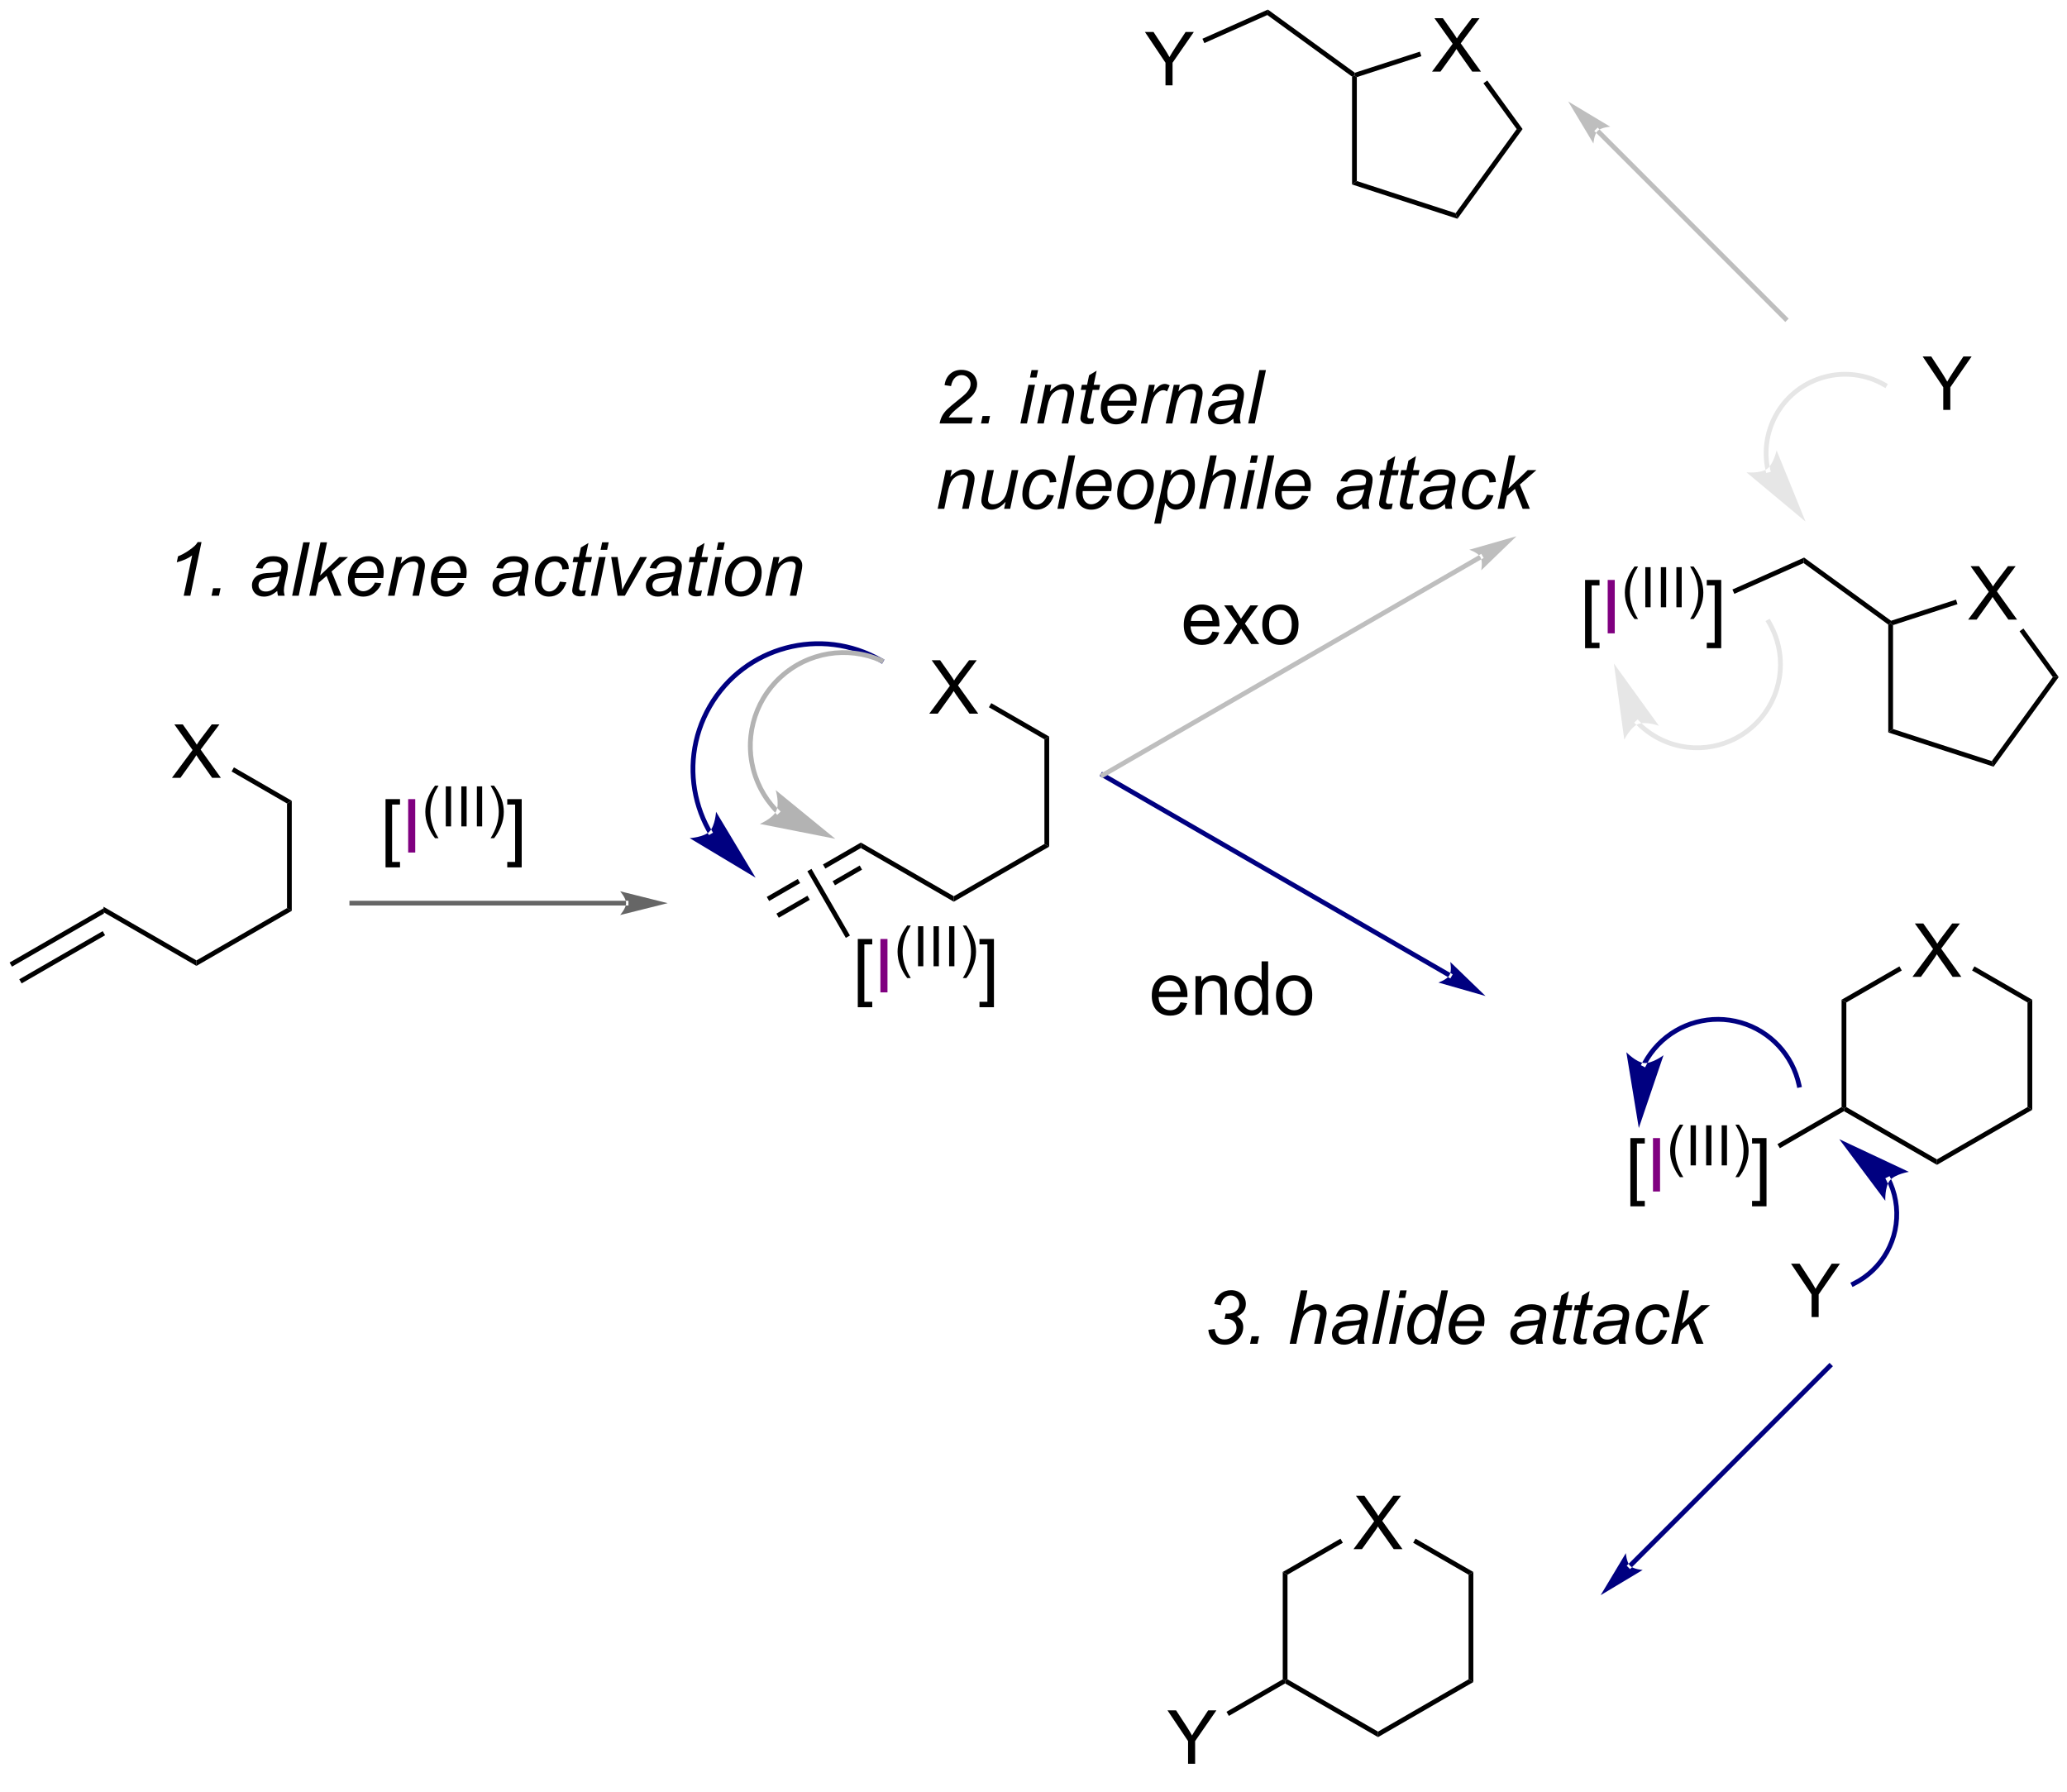 <?xml version="1.0" encoding="UTF-8"?>
<!DOCTYPE svg PUBLIC '-//W3C//DTD SVG 1.0//EN'
          'http://www.w3.org/TR/2001/REC-SVG-20010904/DTD/svg10.dtd'>
<svg stroke-dasharray="none" shape-rendering="auto" xmlns="http://www.w3.org/2000/svg" font-family="'Dialog'" text-rendering="auto" width="90" fill-opacity="1" color-interpolation="auto" color-rendering="auto" preserveAspectRatio="xMidYMid meet" font-size="12px" viewBox="0 0 90 78" fill="black" xmlns:xlink="http://www.w3.org/1999/xlink" stroke="black" image-rendering="auto" stroke-miterlimit="10" stroke-linecap="square" stroke-linejoin="miter" font-style="normal" stroke-width="1" height="78" stroke-dashoffset="0" font-weight="normal" stroke-opacity="1"
><!--Generated by the Batik Graphics2D SVG Generator--><defs id="genericDefs"
  /><g
  ><defs id="defs1"
    ><clipPath clipPathUnits="userSpaceOnUse" id="clipPath1"
      ><path d="M0.633 0.633 L228.699 0.633 L228.699 196.104 L0.633 196.104 L0.633 0.633 Z"
      /></clipPath
      ><clipPath clipPathUnits="userSpaceOnUse" id="clipPath2"
      ><path d="M141.507 238.148 L141.507 428.184 L363.232 428.184 L363.232 238.148 Z"
      /></clipPath
    ></defs
    ><g transform="scale(0.395,0.395) translate(-0.633,-0.633) matrix(1.029,0,0,1.029,-144.921,-244.326)"
    ><path d="M142.734 341.589 L142.479 341.147 L152.58 335.318 L152.58 335.907 ZM143.77 343.384 L152.707 338.227 L152.452 337.785 L143.515 342.942 Z" stroke="none" clip-path="url(#clipPath2)"
    /></g
    ><g transform="matrix(0.406,0,0,0.406,-57.439,-96.666)"
    ><path d="M152.58 335.907 L152.58 335.318 L162.545 341.073 L162.545 341.662 Z" stroke="none" clip-path="url(#clipPath2)"
    /></g
    ><g transform="matrix(0.406,0,0,0.406,-57.439,-96.666)"
    ><path d="M162.545 341.662 L162.545 341.073 L172.255 335.465 L172.766 335.76 Z" stroke="none" clip-path="url(#clipPath2)"
    /></g
    ><g transform="matrix(0.406,0,0,0.406,-57.439,-96.666)"
    ><path d="M172.766 335.76 L172.255 335.465 L172.255 324.249 L172.766 323.955 Z" stroke="none" clip-path="url(#clipPath2)"
    /></g
    ><g transform="matrix(0.406,0,0,0.406,-57.439,-96.666)"
    ><path d="M159.914 321.497 L162.127 318.512 L160.174 315.77 L161.078 315.77 L162.117 317.239 Q162.44 317.695 162.578 317.942 Q162.768 317.63 163.031 317.288 L164.182 315.77 L165.007 315.77 L162.994 318.468 L165.164 321.497 L164.226 321.497 L162.783 319.453 Q162.664 319.278 162.533 319.07 Q162.343 319.382 162.26 319.5 L160.822 321.497 L159.914 321.497 Z" stroke="none" clip-path="url(#clipPath2)"
    /></g
    ><g transform="matrix(0.406,0,0,0.406,-57.439,-96.666)"
    ><path d="M172.766 323.955 L172.255 324.249 L166.311 320.816 L166.566 320.374 Z" stroke="none" clip-path="url(#clipPath2)"
    /></g
    ><g fill="rgb(102,102,102)" transform="matrix(0.406,0,0,0.406,-57.439,-96.666)" stroke="rgb(102,102,102)"
    ><path d="M208.617 335.19 L208.617 335.19 L179.204 335.19 L178.949 335.19 L178.949 334.679 L179.204 334.679 L208.617 334.679 L208.872 334.679 L208.872 335.19 ZM213.081 334.935 L207.979 333.659 C207.979 333.659 208.617 334.377 208.617 334.935 C208.617 335.493 207.979 336.21 207.979 336.21 Z" stroke="none" clip-path="url(#clipPath2)"
    /></g
    ><g transform="matrix(0.406,0,0,0.406,-57.439,-96.666)"
    ><path d="M182.823 331.098 L182.823 323.78 L184.373 323.78 L184.373 324.361 L183.526 324.361 L183.526 330.515 L184.373 330.515 L184.373 331.098 L182.823 331.098 Z" stroke="none" clip-path="url(#clipPath2)"
    /></g
    ><g fill="purple" transform="matrix(0.406,0,0,0.406,-57.439,-96.666)" stroke="purple"
    ><path d="M185.249 329.507 L185.249 323.78 L186.007 323.78 L186.007 329.507 L185.249 329.507 Z" stroke="none" clip-path="url(#clipPath2)"
    /></g
    ><g transform="matrix(0.406,0,0,0.406,-57.439,-96.666)"
    ><path d="M188.129 327.971 Q187.691 327.42 187.388 326.682 Q187.088 325.941 187.088 325.15 Q187.088 324.453 187.314 323.814 Q187.578 323.074 188.129 322.338 L188.505 322.338 Q188.152 322.947 188.037 323.209 Q187.859 323.613 187.755 324.053 Q187.63 324.599 187.63 325.154 Q187.63 326.562 188.505 327.971 L188.129 327.971 ZM189.283 326.707 L189.283 322.412 L189.851 322.412 L189.851 326.707 L189.283 326.707 ZM190.95 326.707 L190.95 322.412 L191.518 322.412 L191.518 326.707 L190.95 326.707 ZM192.617 326.707 L192.617 322.412 L193.185 322.412 L193.185 326.707 L192.617 326.707 ZM194.465 327.971 L194.087 327.971 Q194.964 326.562 194.964 325.154 Q194.964 324.603 194.837 324.06 Q194.737 323.621 194.559 323.217 Q194.444 322.953 194.087 322.338 L194.465 322.338 Q195.016 323.074 195.28 323.814 Q195.505 324.453 195.505 325.15 Q195.505 325.941 195.202 326.682 Q194.899 327.42 194.465 327.971 Z" stroke="none" clip-path="url(#clipPath2)"
    /></g
    ><g transform="matrix(0.406,0,0,0.406,-57.439,-96.666)"
    ><path d="M197.424 331.098 L195.875 331.098 L195.875 330.515 L196.721 330.515 L196.721 324.361 L195.875 324.361 L195.875 323.78 L197.424 323.78 L197.424 331.098 Z" stroke="none" clip-path="url(#clipPath2)"
    /></g
    ><g transform="matrix(0.406,0,0,0.406,-57.439,-96.666)"
    ><path d="M233.8 328.435 L229.733 330.784 L229.988 331.226 L233.8 329.025 L233.8 328.435 ZM233.672 330.901 L230.769 332.578 L230.769 332.578 L231.024 333.019 L233.927 331.343 L233.672 330.901 ZM227.033 332.343 L223.707 334.264 L223.962 334.706 L227.288 332.785 L227.033 332.343 ZM228.069 334.137 L224.743 336.058 L224.998 336.5 L228.324 334.579 L228.324 334.579 L228.069 334.137 Z" stroke="none" clip-path="url(#clipPath2)"
    /></g
    ><g transform="matrix(0.406,0,0,0.406,-57.439,-96.666)"
    ><path d="M233.8 329.025 L233.8 328.435 L243.765 334.191 L243.765 334.78 Z" stroke="none" clip-path="url(#clipPath2)"
    /></g
    ><g transform="matrix(0.406,0,0,0.406,-57.439,-96.666)"
    ><path d="M243.765 334.78 L243.765 334.191 L253.483 328.583 L253.993 328.877 Z" stroke="none" clip-path="url(#clipPath2)"
    /></g
    ><g transform="matrix(0.406,0,0,0.406,-57.439,-96.666)"
    ><path d="M253.993 328.877 L253.483 328.583 L253.483 317.367 L253.993 317.072 Z" stroke="none" clip-path="url(#clipPath2)"
    /></g
    ><g transform="matrix(0.406,0,0,0.406,-57.439,-96.666)"
    ><path d="M241.134 314.614 L243.347 311.63 L241.394 308.888 L242.298 308.888 L243.337 310.356 Q243.66 310.812 243.798 311.06 Q243.988 310.747 244.251 310.406 L245.402 308.888 L246.227 308.888 L244.214 311.586 L246.384 314.614 L245.446 314.614 L244.003 312.57 Q243.884 312.395 243.753 312.187 Q243.563 312.5 243.48 312.617 L242.042 314.614 L241.134 314.614 Z" stroke="none" clip-path="url(#clipPath2)"
    /></g
    ><g transform="matrix(0.406,0,0,0.406,-57.439,-96.666)"
    ><path d="M253.993 317.072 L253.483 317.367 L247.531 313.932 L247.786 313.49 Z" stroke="none" clip-path="url(#clipPath2)"
    /></g
    ><g transform="matrix(0.406,0,0,0.406,-57.439,-96.666)"
    ><path d="M233.469 346.093 L233.469 338.776 L235.019 338.776 L235.019 339.356 L234.172 339.356 L234.172 345.51 L235.019 345.51 L235.019 346.093 L233.469 346.093 Z" stroke="none" clip-path="url(#clipPath2)"
    /></g
    ><g fill="purple" transform="matrix(0.406,0,0,0.406,-57.439,-96.666)" stroke="purple"
    ><path d="M235.895 344.502 L235.895 338.776 L236.653 338.776 L236.653 344.502 L235.895 344.502 Z" stroke="none" clip-path="url(#clipPath2)"
    /></g
    ><g transform="matrix(0.406,0,0,0.406,-57.439,-96.666)"
    ><path d="M238.775 342.966 Q238.337 342.415 238.034 341.677 Q237.734 340.937 237.734 340.145 Q237.734 339.448 237.96 338.81 Q238.224 338.069 238.775 337.333 L239.152 337.333 Q238.798 337.942 238.683 338.204 Q238.505 338.608 238.402 339.048 Q238.277 339.595 238.277 340.149 Q238.277 341.558 239.152 342.966 L238.775 342.966 ZM239.929 341.702 L239.929 337.407 L240.497 337.407 L240.497 341.702 L239.929 341.702 ZM241.596 341.702 L241.596 337.407 L242.164 337.407 L242.164 341.702 L241.596 341.702 ZM243.263 341.702 L243.263 337.407 L243.831 337.407 L243.831 341.702 L243.263 341.702 ZM245.112 342.966 L244.733 342.966 Q245.61 341.558 245.61 340.149 Q245.61 339.599 245.483 339.056 Q245.383 338.616 245.205 338.212 Q245.09 337.948 244.733 337.333 L245.112 337.333 Q245.662 338.069 245.926 338.81 Q246.151 339.448 246.151 340.145 Q246.151 340.937 245.848 341.677 Q245.545 342.415 245.112 342.966 Z" stroke="none" clip-path="url(#clipPath2)"
    /></g
    ><g transform="matrix(0.406,0,0,0.406,-57.439,-96.666)"
    ><path d="M248.071 346.093 L246.521 346.093 L246.521 345.51 L247.367 345.51 L247.367 339.356 L246.521 339.356 L246.521 338.776 L248.071 338.776 L248.071 346.093 Z" stroke="none" clip-path="url(#clipPath2)"
    /></g
    ><g transform="matrix(0.406,0,0,0.406,-57.439,-96.666)"
    ><path d="M228.06 331.514 L228.502 331.259 L232.627 338.402 L232.185 338.657 Z" stroke="none" clip-path="url(#clipPath2)"
    /></g
    ><g fill="navy" transform="matrix(0.406,0,0,0.406,-57.439,-96.666)" stroke="navy"
    ><path d="M217.372 327.416 L217.372 327.416 C217.372 327.416 217.372 327.416 217.372 327.416 L217.372 327.416 C217.373 327.417 217.368 327.41 217.364 327.401 L217.592 327.287 L217.372 327.416 L217.371 327.415 L217.371 327.415 L217.371 327.414 L217.371 327.413 C217.369 327.411 217.367 327.407 217.365 327.404 L217.587 327.277 L217.365 327.404 C217.358 327.392 217.351 327.38 217.345 327.368 L217.566 327.242 L217.345 327.368 C217.331 327.344 217.317 327.32 217.304 327.296 L217.304 327.296 C217.277 327.248 217.25 327.2 217.224 327.152 L217.224 327.152 C217.118 326.958 217.017 326.763 216.921 326.565 L217.15 326.453 L216.921 326.565 C216.536 325.773 216.229 324.948 216.003 324.101 L216.003 324.101 C215.097 320.713 215.484 316.978 217.378 313.702 L217.599 313.83 L217.378 313.702 C219.273 310.426 222.316 308.228 225.704 307.322 L225.77 307.568 L225.704 307.322 C229.092 306.416 232.827 306.803 236.103 308.698 L236.324 308.825 L236.069 309.267 L235.848 309.139 C232.693 307.316 229.099 306.943 225.836 307.815 L225.836 307.815 C222.573 308.687 219.644 310.803 217.82 313.958 L217.82 313.958 C215.996 317.112 215.624 320.707 216.496 323.969 L216.249 324.035 L216.496 323.969 C216.714 324.785 217.009 325.58 217.38 326.342 L217.38 326.342 C217.472 326.532 217.57 326.721 217.671 326.907 L217.448 327.029 L217.671 326.907 C217.697 326.953 217.723 327 217.749 327.046 L217.526 327.171 L217.749 327.046 C217.762 327.069 217.775 327.092 217.788 327.115 L217.788 327.115 C217.795 327.127 217.801 327.139 217.808 327.15 L217.808 327.15 C217.809 327.153 217.811 327.155 217.812 327.158 L217.592 327.286 L217.812 327.157 L217.812 327.158 L217.812 327.158 L217.813 327.158 L217.82 327.173 C217.816 327.164 217.812 327.158 217.813 327.159 L217.813 327.159 C217.813 327.159 217.813 327.159 217.813 327.159 L217.941 327.379 L217.501 327.636 ZM222.511 332.206 L218.268 325.135 C218.268 325.135 218.18 326.637 217.561 327.256 C216.942 327.875 215.44 327.963 215.44 327.963 Z" stroke="none" clip-path="url(#clipPath2)"
    /></g
    ><g fill="rgb(179,179,179)" transform="matrix(0.406,0,0,0.406,-57.439,-96.666)" stroke="rgb(179,179,179)"
    ><path d="M224.652 325.285 L224.652 325.285 C224.652 325.285 224.651 325.284 224.65 325.284 L224.65 325.284 C224.65 325.283 224.649 325.282 224.648 325.281 L224.832 325.105 L224.652 325.285 C224.651 325.284 224.649 325.282 224.646 325.279 L224.646 325.279 C224.646 325.279 224.646 325.279 224.646 325.279 L224.828 325.101 L224.647 325.28 C224.604 325.237 224.561 325.193 224.519 325.149 L224.704 324.973 L224.519 325.149 C224.182 324.795 223.87 324.416 223.584 324.015 L223.584 324.015 C223.014 323.213 222.554 322.322 222.228 321.359 L222.47 321.277 L222.228 321.359 C220.926 317.508 222.019 313.251 225.017 310.506 L225.017 310.506 C226.516 309.133 228.349 308.267 230.273 307.949 L230.315 308.2 L230.273 307.949 C232.197 307.63 234.212 307.86 236.072 308.677 L236.306 308.78 L236.101 309.247 L235.867 309.144 C234.099 308.368 232.185 308.15 230.356 308.452 L230.356 308.452 C228.528 308.754 226.786 309.577 225.362 310.882 L225.189 310.694 L225.362 310.882 C222.513 313.491 221.474 317.536 222.712 321.195 L222.712 321.195 C223.021 322.11 223.458 322.958 224 323.72 L223.792 323.868 L224 323.72 C224.271 324.101 224.568 324.461 224.889 324.797 L224.889 324.797 C224.929 324.839 224.969 324.88 225.01 324.922 L225.011 324.923 C225.011 324.923 225.011 324.923 225.011 324.923 L225.011 324.923 C225.011 324.923 225.011 324.923 225.013 324.925 L225.017 324.929 C225.017 324.928 225.016 324.928 225.016 324.928 L225.016 324.928 C225.016 324.928 225.016 324.928 225.017 324.929 L225.195 325.111 L224.83 325.468 ZM231.056 328.036 L224.67 322.819 C224.67 322.819 225.096 324.263 224.723 325.054 C224.35 325.846 222.966 326.438 222.966 326.438 Z" stroke="none" clip-path="url(#clipPath2)"
    /></g
    ><g transform="matrix(0.406,0,0,0.406,-57.439,-96.666)"
    ><path d="M271.501 305.816 L272.228 305.904 Q272.056 306.542 271.59 306.894 Q271.126 307.245 270.405 307.245 Q269.494 307.245 268.96 306.686 Q268.428 306.123 268.428 305.113 Q268.428 304.066 268.967 303.488 Q269.507 302.91 270.366 302.91 Q271.197 302.91 271.723 303.477 Q272.251 304.042 272.251 305.068 Q272.251 305.131 272.249 305.256 L269.155 305.256 Q269.194 305.941 269.54 306.305 Q269.889 306.667 270.408 306.667 Q270.796 306.667 271.069 306.464 Q271.342 306.261 271.501 305.816 ZM269.194 304.678 L271.509 304.678 Q271.462 304.154 271.244 303.894 Q270.908 303.488 270.374 303.488 Q269.889 303.488 269.559 303.813 Q269.228 304.136 269.194 304.678 ZM272.643 307.152 L274.159 304.995 L272.755 303.003 L273.635 303.003 L274.271 303.975 Q274.451 304.253 274.56 304.441 Q274.732 304.183 274.878 303.983 L275.576 303.003 L276.417 303.003 L274.982 304.957 L276.526 307.152 L275.661 307.152 L274.81 305.863 L274.583 305.514 L273.495 307.152 L272.643 307.152 ZM276.849 305.076 Q276.849 303.925 277.49 303.37 Q278.026 302.91 278.794 302.91 Q279.651 302.91 280.193 303.469 Q280.737 304.029 280.737 305.019 Q280.737 305.818 280.495 306.279 Q280.255 306.738 279.797 306.993 Q279.339 307.245 278.794 307.245 Q277.925 307.245 277.385 306.688 Q276.849 306.128 276.849 305.076 ZM277.573 305.076 Q277.573 305.873 277.919 306.272 Q278.268 306.667 278.794 306.667 Q279.318 306.667 279.664 306.269 Q280.013 305.87 280.013 305.053 Q280.013 304.285 279.664 303.889 Q279.315 303.49 278.794 303.49 Q278.268 303.49 277.919 303.886 Q277.573 304.279 277.573 305.076 Z" stroke="none" clip-path="url(#clipPath2)"
    /></g
    ><g transform="matrix(0.406,0,0,0.406,-57.439,-96.666)"
    ><path d="M268.072 345.566 L268.798 345.655 Q268.627 346.293 268.16 346.644 Q267.697 346.996 266.976 346.996 Q266.064 346.996 265.53 346.436 Q264.999 345.874 264.999 344.863 Q264.999 343.816 265.538 343.238 Q266.077 342.66 266.937 342.66 Q267.767 342.66 268.293 343.228 Q268.822 343.793 268.822 344.819 Q268.822 344.882 268.819 345.007 L265.726 345.007 Q265.765 345.691 266.111 346.056 Q266.46 346.418 266.978 346.418 Q267.366 346.418 267.64 346.215 Q267.913 346.012 268.072 345.566 ZM265.765 344.428 L268.08 344.428 Q268.033 343.905 267.814 343.644 Q267.478 343.238 266.944 343.238 Q266.46 343.238 266.129 343.564 Q265.798 343.887 265.765 344.428 ZM269.683 346.902 L269.683 342.754 L270.315 342.754 L270.315 343.342 Q270.771 342.66 271.636 342.66 Q272.011 342.66 272.323 342.796 Q272.638 342.928 272.795 343.147 Q272.951 343.366 273.013 343.668 Q273.052 343.863 273.052 344.35 L273.052 346.902 L272.349 346.902 L272.349 344.379 Q272.349 343.949 272.266 343.736 Q272.185 343.522 271.977 343.397 Q271.769 343.269 271.487 343.269 Q271.037 343.269 270.711 343.556 Q270.386 343.84 270.386 344.637 L270.386 346.902 L269.683 346.902 ZM276.822 346.902 L276.822 346.379 Q276.429 346.996 275.663 346.996 Q275.166 346.996 274.749 346.723 Q274.335 346.449 274.106 345.96 Q273.877 345.467 273.877 344.832 Q273.877 344.21 274.082 343.704 Q274.291 343.199 274.705 342.931 Q275.119 342.66 275.632 342.66 Q276.007 342.66 276.298 342.819 Q276.593 342.975 276.775 343.23 L276.775 341.176 L277.476 341.176 L277.476 346.902 L276.822 346.902 ZM274.601 344.832 Q274.601 345.629 274.937 346.025 Q275.272 346.418 275.728 346.418 Q276.189 346.418 276.512 346.04 Q276.835 345.663 276.835 344.889 Q276.835 344.038 276.507 343.639 Q276.179 343.241 275.697 343.241 Q275.228 343.241 274.913 343.624 Q274.601 344.007 274.601 344.832 ZM278.318 344.827 Q278.318 343.676 278.959 343.121 Q279.495 342.66 280.263 342.66 Q281.12 342.66 281.662 343.22 Q282.206 343.78 282.206 344.769 Q282.206 345.569 281.964 346.03 Q281.724 346.488 281.266 346.743 Q280.808 346.996 280.263 346.996 Q279.394 346.996 278.854 346.439 Q278.318 345.879 278.318 344.827 ZM279.042 344.827 Q279.042 345.624 279.388 346.022 Q279.737 346.418 280.263 346.418 Q280.787 346.418 281.133 346.019 Q281.482 345.621 281.482 344.803 Q281.482 344.035 281.133 343.639 Q280.784 343.241 280.263 343.241 Q279.737 343.241 279.388 343.637 Q279.042 344.03 279.042 344.827 Z" stroke="none" clip-path="url(#clipPath2)"
    /></g
    ><g transform="matrix(0.406,0,0,0.406,-57.439,-96.666)"
    ><path d="M352.549 304.531 L354.762 301.546 L352.809 298.804 L353.713 298.804 L354.752 300.273 Q355.075 300.729 355.213 300.976 Q355.403 300.663 355.666 300.322 L356.817 298.804 L357.642 298.804 L355.63 301.502 L357.799 304.531 L356.861 304.531 L355.418 302.486 Q355.299 302.312 355.168 302.104 Q354.978 302.416 354.895 302.533 L353.458 304.531 L352.549 304.531 Z" stroke="none" clip-path="url(#clipPath2)"
    /></g
    ><g transform="matrix(0.406,0,0,0.406,-57.439,-96.666)"
    ><path d="M343.982 305.066 L344.237 304.936 L344.493 305.122 L344.493 316.262 L343.982 316.632 Z" stroke="none" clip-path="url(#clipPath2)"
    /></g
    ><g transform="matrix(0.406,0,0,0.406,-57.439,-96.666)"
    ><path d="M343.982 316.632 L344.493 316.262 L355.083 319.703 L355.278 320.302 Z" stroke="none" clip-path="url(#clipPath2)"
    /></g
    ><g transform="matrix(0.406,0,0,0.406,-57.439,-96.666)"
    ><path d="M355.278 320.302 L355.083 319.703 L361.629 310.692 L362.26 310.692 Z" stroke="none" clip-path="url(#clipPath2)"
    /></g
    ><g transform="matrix(0.406,0,0,0.406,-57.439,-96.666)"
    ><path d="M362.26 310.692 L361.629 310.692 L358.063 305.783 L358.476 305.484 Z" stroke="none" clip-path="url(#clipPath2)"
    /></g
    ><g transform="matrix(0.406,0,0,0.406,-57.439,-96.666)"
    ><path d="M351.247 302.39 L351.405 302.876 L344.493 305.122 L344.237 304.936 L344.282 304.654 Z" stroke="none" clip-path="url(#clipPath2)"
    /></g
    ><g transform="matrix(0.406,0,0,0.406,-57.439,-96.666)"
    ><path d="M344.282 304.654 L344.237 304.936 L343.982 305.066 L334.896 298.465 L334.957 297.879 Z" stroke="none" clip-path="url(#clipPath2)"
    /></g
    ><g transform="matrix(0.406,0,0,0.406,-57.439,-96.666)"
    ><path d="M311.466 307.596 L311.466 300.278 L313.016 300.278 L313.016 300.859 L312.17 300.859 L312.17 307.013 L313.016 307.013 L313.016 307.596 L311.466 307.596 Z" stroke="none" clip-path="url(#clipPath2)"
    /></g
    ><g fill="purple" transform="matrix(0.406,0,0,0.406,-57.439,-96.666)" stroke="purple"
    ><path d="M313.892 306.005 L313.892 300.278 L314.65 300.278 L314.65 306.005 L313.892 306.005 Z" stroke="none" clip-path="url(#clipPath2)"
    /></g
    ><g transform="matrix(0.406,0,0,0.406,-57.439,-96.666)"
    ><path d="M316.772 304.469 Q316.334 303.918 316.031 303.18 Q315.731 302.439 315.731 301.648 Q315.731 300.951 315.957 300.312 Q316.221 299.572 316.772 298.836 L317.149 298.836 Q316.795 299.445 316.68 299.707 Q316.502 300.111 316.399 300.551 Q316.274 301.098 316.274 301.652 Q316.274 303.06 317.149 304.469 L316.772 304.469 ZM317.926 303.205 L317.926 298.91 L318.494 298.91 L318.494 303.205 L317.926 303.205 ZM319.593 303.205 L319.593 298.91 L320.161 298.91 L320.161 303.205 L319.593 303.205 ZM321.26 303.205 L321.26 298.91 L321.828 298.91 L321.828 303.205 L321.26 303.205 ZM323.109 304.469 L322.73 304.469 Q323.607 303.06 323.607 301.652 Q323.607 301.101 323.48 300.558 Q323.38 300.119 323.202 299.715 Q323.087 299.451 322.73 298.836 L323.109 298.836 Q323.659 299.572 323.923 300.312 Q324.148 300.951 324.148 301.648 Q324.148 302.439 323.845 303.18 Q323.542 303.918 323.109 304.469 Z" stroke="none" clip-path="url(#clipPath2)"
    /></g
    ><g transform="matrix(0.406,0,0,0.406,-57.439,-96.666)"
    ><path d="M326.068 307.596 L324.518 307.596 L324.518 307.013 L325.365 307.013 L325.365 300.859 L324.518 300.859 L324.518 300.278 L326.068 300.278 L326.068 307.596 Z" stroke="none" clip-path="url(#clipPath2)"
    /></g
    ><g transform="matrix(0.406,0,0,0.406,-57.439,-96.666)"
    ><path d="M334.957 297.879 L334.896 298.465 L327.475 301.769 L327.268 301.303 Z" stroke="none" clip-path="url(#clipPath2)"
    /></g
    ><g transform="matrix(0.406,0,0,0.406,-57.439,-96.666)"
    ><path d="M349.88 282.046 L349.88 279.619 L347.671 276.319 L348.593 276.319 L349.723 278.046 Q350.036 278.53 350.304 279.015 Q350.562 278.564 350.929 278.002 L352.038 276.319 L352.921 276.319 L350.637 279.619 L350.637 282.046 L349.88 282.046 Z" stroke="none" clip-path="url(#clipPath2)"
    /></g
    ><g fill="rgb(230,230,230)" transform="matrix(0.406,0,0,0.406,-57.439,-96.666)" stroke="rgb(230,230,230)"
    ><path d="M330.829 288.559 L330.829 288.559 C330.829 288.559 330.829 288.559 330.829 288.559 L330.829 288.559 C330.829 288.559 330.828 288.556 330.827 288.552 L330.825 288.541 C330.825 288.541 330.825 288.541 330.825 288.541 L330.825 288.541 C330.825 288.54 330.826 288.546 330.828 288.553 L330.827 288.55 C330.826 288.546 330.825 288.541 330.824 288.536 L331.073 288.483 L330.824 288.537 C330.795 288.4 330.768 288.263 330.745 288.125 L330.997 288.083 L330.745 288.125 C330.699 287.85 330.666 287.572 330.647 287.293 L330.901 287.275 L330.647 287.293 C330.608 286.734 330.622 286.17 330.693 285.608 L330.693 285.608 C330.833 284.483 331.197 283.367 331.799 282.325 L332.02 282.453 L331.799 282.325 C333.005 280.24 334.943 278.842 337.099 278.266 L337.165 278.512 L337.099 278.266 C339.255 277.69 341.632 277.937 343.717 279.143 L343.938 279.271 L343.683 279.712 L343.462 279.585 C341.499 278.449 339.262 278.217 337.231 278.759 L337.231 278.759 C335.2 279.301 333.377 280.618 332.241 282.581 L332.241 282.581 C331.673 283.563 331.331 284.613 331.199 285.671 L330.946 285.639 L331.199 285.671 C331.133 286.2 331.119 286.731 331.156 287.257 L331.156 287.257 C331.174 287.52 331.205 287.782 331.248 288.041 L331.248 288.041 C331.27 288.171 331.295 288.3 331.323 288.429 L331.323 288.429 C331.324 288.432 331.324 288.435 331.325 288.44 L331.076 288.495 L331.324 288.437 C331.326 288.445 331.327 288.452 331.328 288.452 L331.328 288.452 C331.328 288.452 331.328 288.452 331.328 288.452 L331.076 288.497 L331.325 288.441 C331.325 288.438 331.324 288.435 331.324 288.435 L331.324 288.435 C331.324 288.435 331.324 288.435 331.324 288.435 L331.386 288.683 L330.891 288.807 ZM335.11 294.022 L332.008 286.382 C332.008 286.382 331.689 287.853 330.982 288.368 C330.276 288.884 328.777 288.74 328.777 288.74 Z" stroke="none" clip-path="url(#clipPath2)"
    /></g
    ><g fill="rgb(230,230,230)" transform="matrix(0.406,0,0,0.406,-57.439,-96.666)" stroke="rgb(230,230,230)"
    ><path d="M317.28 315.408 L317.28 315.408 C317.281 315.409 317.282 315.409 317.282 315.41 L317.282 315.41 C317.283 315.41 317.283 315.41 317.283 315.41 L317.283 315.41 C317.283 315.41 317.282 315.41 317.282 315.409 L317.284 315.412 L317.288 315.415 L317.105 315.594 L317.105 315.594 L317.288 315.415 L317.291 315.419 L317.109 315.597 L317.291 315.419 C317.296 315.424 317.301 315.429 317.306 315.434 L317.124 315.613 L317.305 315.433 C317.315 315.443 317.325 315.453 317.334 315.463 L317.335 315.463 C317.354 315.482 317.373 315.502 317.393 315.521 L317.214 315.703 L317.393 315.521 C317.471 315.598 317.551 315.674 317.632 315.748 L317.46 315.937 L317.632 315.748 C317.795 315.897 317.963 316.04 318.138 316.176 L317.98 316.377 L318.138 316.176 C318.835 316.722 319.623 317.167 320.485 317.485 L320.397 317.724 L320.485 317.485 C323.932 318.756 327.806 317.719 330.156 314.895 L330.352 315.058 L330.156 314.895 C332.507 312.071 332.824 308.074 330.949 304.914 L330.819 304.695 L331.257 304.435 L331.388 304.654 C333.373 307.999 333.037 312.232 330.548 315.221 L330.548 315.221 C328.06 318.211 323.958 319.309 320.308 317.964 L320.308 317.964 C319.396 317.627 318.561 317.156 317.823 316.578 L317.823 316.578 C317.639 316.434 317.46 316.283 317.288 316.125 L317.288 316.125 C317.202 316.046 317.117 315.966 317.034 315.884 L317.034 315.884 C317.014 315.864 316.993 315.843 316.973 315.822 L317.154 315.643 L316.973 315.823 C316.963 315.812 316.952 315.802 316.942 315.792 L316.942 315.791 C316.937 315.786 316.932 315.781 316.927 315.776 L316.926 315.776 L316.923 315.772 L317.105 315.594 L317.105 315.594 L316.923 315.772 L316.919 315.768 L317.101 315.59 L316.921 315.77 C316.92 315.769 316.918 315.768 316.918 315.767 L316.918 315.767 C316.917 315.766 316.916 315.765 316.916 315.765 L316.916 315.765 C316.915 315.764 316.915 315.764 316.915 315.764 L316.737 315.582 L317.102 315.225 ZM314.555 309.233 L315.671 317.403 C315.671 317.403 316.344 316.057 317.156 315.732 C317.969 315.407 319.385 315.917 319.385 315.917 Z" stroke="none" clip-path="url(#clipPath2)"
    /></g
    ><g transform="matrix(0.406,0,0,0.406,-57.439,-96.666)"
    ><path d="M346.573 342.839 L348.786 339.854 L346.833 337.112 L347.737 337.112 L348.776 338.581 Q349.099 339.036 349.237 339.284 Q349.427 338.971 349.69 338.63 L350.841 337.112 L351.666 337.112 L349.654 339.81 L351.823 342.839 L350.885 342.839 L349.442 340.794 Q349.323 340.62 349.192 340.411 Q349.002 340.724 348.919 340.841 L347.482 342.839 L346.573 342.839 Z" stroke="none" clip-path="url(#clipPath2)"
    /></g
    ><g transform="matrix(0.406,0,0,0.406,-57.439,-96.666)"
    ><path d="M338.976 345.288 L339.486 345.583 L339.486 356.799 L339.231 356.946 L338.976 356.799 Z" stroke="none" clip-path="url(#clipPath2)"
    /></g
    ><g transform="matrix(0.406,0,0,0.406,-57.439,-96.666)"
    ><path d="M339.231 357.241 L339.231 356.946 L339.486 356.799 L349.204 362.407 L349.204 362.996 Z" stroke="none" clip-path="url(#clipPath2)"
    /></g
    ><g transform="matrix(0.406,0,0,0.406,-57.439,-96.666)"
    ><path d="M349.204 362.996 L349.204 362.407 L358.914 356.799 L359.425 357.094 Z" stroke="none" clip-path="url(#clipPath2)"
    /></g
    ><g transform="matrix(0.406,0,0,0.406,-57.439,-96.666)"
    ><path d="M359.425 357.094 L358.914 356.799 L358.914 345.583 L359.425 345.289 Z" stroke="none" clip-path="url(#clipPath2)"
    /></g
    ><g transform="matrix(0.406,0,0,0.406,-57.439,-96.666)"
    ><path d="M359.425 345.289 L358.914 345.583 L352.97 342.155 L353.225 341.713 Z" stroke="none" clip-path="url(#clipPath2)"
    /></g
    ><g transform="matrix(0.406,0,0,0.406,-57.439,-96.666)"
    ><path d="M345.177 341.715 L345.431 342.157 L339.486 345.583 L338.976 345.288 Z" stroke="none" clip-path="url(#clipPath2)"
    /></g
    ><g transform="matrix(0.406,0,0,0.406,-57.439,-96.666)"
    ><path d="M316.323 367.443 L316.323 360.125 L317.872 360.125 L317.872 360.706 L317.026 360.706 L317.026 366.86 L317.872 366.86 L317.872 367.443 L316.323 367.443 Z" stroke="none" clip-path="url(#clipPath2)"
    /></g
    ><g fill="purple" transform="matrix(0.406,0,0,0.406,-57.439,-96.666)" stroke="purple"
    ><path d="M318.749 365.852 L318.749 360.125 L319.507 360.125 L319.507 365.852 L318.749 365.852 Z" stroke="none" clip-path="url(#clipPath2)"
    /></g
    ><g transform="matrix(0.406,0,0,0.406,-57.439,-96.666)"
    ><path d="M321.628 364.315 Q321.191 363.765 320.888 363.026 Q320.587 362.286 320.587 361.495 Q320.587 360.798 320.814 360.159 Q321.077 359.419 321.628 358.683 L322.005 358.683 Q321.652 359.292 321.536 359.554 Q321.359 359.958 321.255 360.397 Q321.13 360.944 321.13 361.499 Q321.13 362.907 322.005 364.315 L321.628 364.315 ZM322.783 363.052 L322.783 358.757 L323.351 358.757 L323.351 363.052 L322.783 363.052 ZM324.45 363.052 L324.45 358.757 L325.018 358.757 L325.018 363.052 L324.45 363.052 ZM326.116 363.052 L326.116 358.757 L326.685 358.757 L326.685 363.052 L326.116 363.052 ZM327.965 364.315 L327.586 364.315 Q328.463 362.907 328.463 361.499 Q328.463 360.948 328.336 360.405 Q328.237 359.966 328.059 359.562 Q327.944 359.298 327.586 358.683 L327.965 358.683 Q328.516 359.419 328.78 360.159 Q329.004 360.798 329.004 361.495 Q329.004 362.286 328.701 363.026 Q328.399 363.765 327.965 364.315 Z" stroke="none" clip-path="url(#clipPath2)"
    /></g
    ><g transform="matrix(0.406,0,0,0.406,-57.439,-96.666)"
    ><path d="M330.924 367.443 L329.375 367.443 L329.375 366.86 L330.221 366.86 L330.221 360.706 L329.375 360.706 L329.375 360.125 L330.924 360.125 L330.924 367.443 Z" stroke="none" clip-path="url(#clipPath2)"
    /></g
    ><g transform="matrix(0.406,0,0,0.406,-57.439,-96.666)"
    ><path d="M338.976 356.799 L339.231 356.946 L339.231 357.241 L332.356 361.212 L332.1 360.77 Z" stroke="none" clip-path="url(#clipPath2)"
    /></g
    ><g fill="navy" transform="matrix(0.406,0,0,0.406,-57.439,-96.666)" stroke="navy"
    ><path d="M344.236 364.433 L344.236 364.433 L344.237 364.435 L344.009 364.55 L344.237 364.435 C344.238 364.437 344.238 364.438 344.238 364.438 L344.24 364.441 C344.24 364.442 344.24 364.442 344.241 364.443 L344.241 364.443 C344.241 364.444 344.241 364.445 344.242 364.445 L344.242 364.445 C344.242 364.446 344.243 364.447 344.243 364.448 L344.244 364.449 L344.249 364.459 L344.249 364.459 L344.252 364.466 L344.252 364.467 C344.276 364.515 344.3 364.563 344.323 364.612 L344.323 364.612 C344.369 364.709 344.413 364.807 344.455 364.906 L344.221 365.006 L344.455 364.906 C344.794 365.698 345.017 366.55 345.105 367.438 L345.105 367.438 C345.281 369.215 344.897 370.954 344.07 372.446 L344.07 372.446 C343.243 373.938 341.972 375.184 340.373 375.976 L340.144 376.089 L339.918 375.631 L340.147 375.518 C341.651 374.774 342.846 373.602 343.624 372.199 L343.847 372.322 L343.624 372.199 C344.402 370.795 344.763 369.16 344.597 367.488 L344.851 367.463 L344.597 367.488 C344.515 366.653 344.305 365.852 343.986 365.107 L343.986 365.107 C343.946 365.014 343.905 364.921 343.862 364.83 L344.092 364.721 L343.862 364.83 C343.84 364.784 343.818 364.739 343.796 364.694 L344.024 364.58 L343.796 364.694 L343.792 364.687 L343.792 364.687 L343.787 364.676 L344.015 364.563 L343.788 364.678 C343.786 364.675 343.785 364.673 343.784 364.671 L343.784 364.671 C343.784 364.671 343.784 364.67 343.783 364.669 L343.783 364.669 C343.783 364.668 343.783 364.668 343.782 364.667 L344.011 364.554 L343.784 364.67 C343.783 364.667 343.781 364.665 343.781 364.664 L343.781 364.664 L343.779 364.661 L343.665 364.433 L344.122 364.205 ZM338.727 360.242 L343.663 366.847 C343.663 366.847 343.599 365.343 344.152 364.665 C344.705 363.987 346.191 363.747 346.191 363.747 Z" stroke="none" clip-path="url(#clipPath2)"
    /></g
    ><g transform="matrix(0.406,0,0,0.406,-57.439,-96.666)"
    ><path d="M335.76 379.317 L335.76 376.89 L333.551 373.591 L334.473 373.591 L335.603 375.317 Q335.916 375.802 336.184 376.286 Q336.442 375.836 336.809 375.273 L337.918 373.591 L338.801 373.591 L336.517 376.89 L336.517 379.317 L335.76 379.317 Z" stroke="none" clip-path="url(#clipPath2)"
    /></g
    ><g fill="navy" transform="matrix(0.406,0,0,0.406,-57.439,-96.666)" stroke="navy"
    ><path d="M317.567 352.081 L317.567 352.081 C317.591 352.035 317.615 351.99 317.639 351.945 L317.639 351.944 C318.031 351.22 318.523 350.542 319.112 349.933 L319.295 350.11 L319.112 349.933 C321.466 347.496 324.973 346.557 328.231 347.492 L328.231 347.492 C329.859 347.959 331.292 348.857 332.406 350.052 L332.406 350.052 C333.52 351.247 334.315 352.74 334.666 354.397 L334.719 354.646 L334.22 354.752 L334.167 354.503 C333.835 352.938 333.085 351.528 332.033 350.4 L332.219 350.226 L332.033 350.4 C330.981 349.271 329.628 348.423 328.09 347.982 L328.16 347.737 L328.09 347.982 C325.014 347.099 321.702 347.986 319.479 350.287 L319.479 350.287 C318.923 350.862 318.458 351.503 318.088 352.187 L317.864 352.066 L318.088 352.187 C318.065 352.23 318.043 352.273 318.02 352.316 L317.903 352.542 L317.45 352.307 ZM317.229 359.051 L319.879 351.242 C319.879 351.242 318.676 352.146 317.804 352.075 C316.932 352.003 315.893 350.914 315.893 350.914 Z" stroke="none" clip-path="url(#clipPath2)"
    /></g
    ><g transform="matrix(0.406,0,0,0.406,-57.439,-96.666)"
    ><path d="M295.052 245.772 L297.265 242.788 L295.312 240.046 L296.216 240.046 L297.255 241.514 Q297.578 241.97 297.716 242.217 Q297.906 241.905 298.169 241.564 L299.32 240.046 L300.145 240.046 L298.132 242.744 L300.302 245.772 L299.364 245.772 L297.921 243.728 Q297.802 243.553 297.671 243.345 Q297.481 243.657 297.398 243.775 L295.96 245.772 L295.052 245.772 Z" stroke="none" clip-path="url(#clipPath2)"
    /></g
    ><g transform="matrix(0.406,0,0,0.406,-57.439,-96.666)"
    ><path d="M286.477 246.308 L286.732 246.178 L286.987 246.363 L286.987 257.503 L286.477 257.873 Z" stroke="none" clip-path="url(#clipPath2)"
    /></g
    ><g transform="matrix(0.406,0,0,0.406,-57.439,-96.666)"
    ><path d="M286.477 257.873 L286.987 257.503 L297.586 260.952 L297.781 261.552 Z" stroke="none" clip-path="url(#clipPath2)"
    /></g
    ><g transform="matrix(0.406,0,0,0.406,-57.439,-96.666)"
    ><path d="M297.781 261.552 L297.586 260.952 L304.132 251.933 L304.763 251.933 Z" stroke="none" clip-path="url(#clipPath2)"
    /></g
    ><g transform="matrix(0.406,0,0,0.406,-57.439,-96.666)"
    ><path d="M304.763 251.933 L304.132 251.933 L300.566 247.025 L300.979 246.725 Z" stroke="none" clip-path="url(#clipPath2)"
    /></g
    ><g transform="matrix(0.406,0,0,0.406,-57.439,-96.666)"
    ><path d="M293.75 243.631 L293.908 244.116 L286.987 246.363 L286.732 246.178 L286.777 245.895 Z" stroke="none" clip-path="url(#clipPath2)"
    /></g
    ><g transform="matrix(0.406,0,0,0.406,-57.439,-96.666)"
    ><path d="M286.777 245.895 L286.732 246.178 L286.477 246.308 L277.391 239.706 L277.452 239.12 Z" stroke="none" clip-path="url(#clipPath2)"
    /></g
    ><g transform="matrix(0.406,0,0,0.406,-57.439,-96.666)"
    ><path d="M266.468 247.246 L266.468 244.819 L264.26 241.52 L265.182 241.52 L266.312 243.246 Q266.624 243.731 266.892 244.215 Q267.15 243.765 267.517 243.202 L268.627 241.52 L269.51 241.52 L267.226 244.819 L267.226 247.246 L266.468 247.246 Z" stroke="none" clip-path="url(#clipPath2)"
    /></g
    ><g transform="matrix(0.406,0,0,0.406,-57.439,-96.666)"
    ><path d="M277.452 239.12 L277.391 239.706 L270.638 242.713 L270.431 242.247 Z" stroke="none" clip-path="url(#clipPath2)"
    /></g
    ><g transform="matrix(0.406,0,0,0.406,-57.439,-96.666)"
    ><path d="M286.632 404.199 L288.845 401.214 L286.892 398.472 L287.796 398.472 L288.835 399.941 Q289.158 400.397 289.296 400.644 Q289.486 400.332 289.749 399.991 L290.9 398.472 L291.725 398.472 L289.712 401.17 L291.882 404.199 L290.944 404.199 L289.501 402.155 Q289.382 401.98 289.251 401.772 Q289.061 402.084 288.978 402.202 L287.54 404.199 L286.632 404.199 Z" stroke="none" clip-path="url(#clipPath2)"
    /></g
    ><g transform="matrix(0.406,0,0,0.406,-57.439,-96.666)"
    ><path d="M279.043 406.649 L279.553 406.944 L279.553 418.159 L279.298 418.307 L279.043 418.159 Z" stroke="none" clip-path="url(#clipPath2)"
    /></g
    ><g transform="matrix(0.406,0,0,0.406,-57.439,-96.666)"
    ><path d="M279.298 418.601 L279.298 418.307 L279.553 418.159 L289.263 423.767 L289.263 424.357 Z" stroke="none" clip-path="url(#clipPath2)"
    /></g
    ><g transform="matrix(0.406,0,0,0.406,-57.439,-96.666)"
    ><path d="M289.263 424.357 L289.263 423.767 L298.973 418.159 L299.483 418.454 Z" stroke="none" clip-path="url(#clipPath2)"
    /></g
    ><g transform="matrix(0.406,0,0,0.406,-57.439,-96.666)"
    ><path d="M299.483 418.454 L298.973 418.159 L298.973 406.944 L299.483 406.649 Z" stroke="none" clip-path="url(#clipPath2)"
    /></g
    ><g transform="matrix(0.406,0,0,0.406,-57.439,-96.666)"
    ><path d="M299.483 406.649 L298.973 406.944 L293.029 403.515 L293.284 403.073 Z" stroke="none" clip-path="url(#clipPath2)"
    /></g
    ><g transform="matrix(0.406,0,0,0.406,-57.439,-96.666)"
    ><path d="M285.235 403.077 L285.49 403.519 L279.553 406.944 L279.043 406.649 Z" stroke="none" clip-path="url(#clipPath2)"
    /></g
    ><g transform="matrix(0.406,0,0,0.406,-57.439,-96.666)"
    ><path d="M268.889 427.212 L268.889 424.785 L266.68 421.485 L267.602 421.485 L268.732 423.212 Q269.045 423.696 269.313 424.181 Q269.571 423.73 269.938 423.168 L271.047 421.485 L271.93 421.485 L269.646 424.785 L269.646 427.212 L268.889 427.212 Z" stroke="none" clip-path="url(#clipPath2)"
    /></g
    ><g transform="matrix(0.406,0,0,0.406,-57.439,-96.666)"
    ><path d="M279.043 418.159 L279.298 418.307 L279.298 418.601 L273.265 422.083 L273.01 421.641 Z" stroke="none" clip-path="url(#clipPath2)"
    /></g
    ><g fill="navy" transform="matrix(0.406,0,0,0.406,-57.439,-96.666)" stroke="navy"
    ><path d="M296.795 342.881 L296.795 342.881 L259.626 321.422 L259.405 321.294 L259.66 320.852 L259.881 320.98 L297.05 342.439 L297.271 342.566 L297.016 343.008 ZM300.789 344.892 L297.008 341.236 C297.008 341.236 297.202 342.176 296.923 342.66 C296.644 343.143 295.733 343.446 295.733 343.446 Z" stroke="none" clip-path="url(#clipPath2)"
    /></g
    ><g fill="rgb(190,190,190)" transform="matrix(0.406,0,0,0.406,-57.439,-96.666)" stroke="rgb(190,190,190)"
    ><path d="M300.37 298.047 L300.37 298.047 L259.881 321.422 L259.66 321.549 L259.405 321.108 L259.626 320.98 L300.114 297.605 L300.335 297.478 L300.591 297.92 ZM304.108 295.594 L299.052 297.04 C299.052 297.04 299.963 297.343 300.242 297.826 C300.521 298.309 300.327 299.25 300.327 299.25 Z" stroke="none" clip-path="url(#clipPath2)"
    /></g
    ><g fill="rgb(190,190,190)" transform="matrix(0.406,0,0,0.406,-57.439,-96.666)" stroke="rgb(190,190,190)"
    ><path d="M312.996 251.953 L312.996 251.953 L333.12 272.077 L333.301 272.258 L332.94 272.618 L332.759 272.438 L312.635 252.314 L312.455 252.133 L312.815 251.773 ZM309.659 248.976 L312.365 253.486 C312.365 253.486 312.421 252.528 312.815 252.133 C313.21 251.739 314.168 251.682 314.168 251.682 Z" stroke="none" clip-path="url(#clipPath2)"
    /></g
    ><g fill="navy" transform="matrix(0.406,0,0,0.406,-57.439,-96.666)" stroke="navy"
    ><path d="M316.112 405.8 L316.112 405.8 L337.505 384.407 L337.686 384.227 L338.047 384.587 L337.866 384.768 L316.473 406.161 L316.292 406.342 L315.932 405.981 ZM313.135 409.138 L317.645 406.432 C317.645 406.432 316.687 406.375 316.292 405.981 C315.898 405.586 315.841 404.628 315.841 404.628 Z" stroke="none" clip-path="url(#clipPath2)"
    /></g
    ><g transform="matrix(0.406,0,0,0.406,-57.439,-96.666)"
    ><path d="M161.177 301.972 L162.083 297.647 Q161.497 298.107 160.435 298.386 L160.567 297.745 Q161.093 297.534 161.607 297.196 Q162.122 296.855 162.38 296.6 Q162.536 296.443 162.677 296.222 L163.086 296.222 L161.888 301.972 L161.177 301.972 ZM164.16 301.972 L164.329 301.17 L165.129 301.17 L164.957 301.972 L164.16 301.972 ZM171.207 301.456 Q170.839 301.772 170.498 301.92 Q170.16 302.066 169.774 302.066 Q169.199 302.066 168.847 301.727 Q168.496 301.389 168.496 300.863 Q168.496 300.514 168.655 300.248 Q168.814 299.98 169.074 299.818 Q169.337 299.654 169.714 299.584 Q169.954 299.537 170.618 299.511 Q171.285 299.482 171.574 299.37 Q171.657 299.081 171.657 298.889 Q171.657 298.644 171.478 298.503 Q171.23 298.308 170.759 298.308 Q170.314 298.308 170.03 298.506 Q169.746 298.701 169.618 299.066 L168.902 299.003 Q169.121 298.386 169.595 298.058 Q170.071 297.73 170.793 297.73 Q171.564 297.73 172.011 298.097 Q172.355 298.37 172.355 298.808 Q172.355 299.139 172.259 299.576 L172.027 300.607 Q171.918 301.1 171.918 301.409 Q171.918 301.605 172.004 301.972 L171.29 301.972 Q171.23 301.769 171.207 301.456 ZM171.47 299.87 Q171.321 299.928 171.149 299.959 Q170.98 299.99 170.582 300.027 Q169.964 300.081 169.709 300.165 Q169.457 300.248 169.327 300.433 Q169.199 300.615 169.199 300.839 Q169.199 301.136 169.405 301.329 Q169.61 301.519 169.988 301.519 Q170.339 301.519 170.662 301.334 Q170.988 301.147 171.175 300.816 Q171.363 300.482 171.47 299.87 ZM172.804 301.972 L174 296.245 L174.708 296.245 L173.513 301.972 L172.804 301.972 ZM174.644 301.972 L175.845 296.245 L176.548 296.245 L175.806 299.795 L177.868 297.824 L178.8 297.824 L177.032 299.37 L178.103 301.972 L177.329 301.972 L176.501 299.842 L175.642 300.584 L175.353 301.972 L174.644 301.972 ZM181.683 300.56 L182.371 300.631 Q182.222 301.144 181.689 301.605 Q181.157 302.066 180.418 302.066 Q179.957 302.066 179.571 301.852 Q179.189 301.639 178.985 301.232 Q178.785 300.826 178.785 300.308 Q178.785 299.628 179.1 298.99 Q179.415 298.35 179.915 298.04 Q180.415 297.73 180.996 297.73 Q181.738 297.73 182.181 298.191 Q182.626 298.652 182.626 299.449 Q182.626 299.753 182.571 300.074 L179.517 300.074 Q179.501 300.193 179.501 300.292 Q179.501 300.873 179.767 301.18 Q180.035 301.488 180.423 301.488 Q180.785 301.488 181.136 301.251 Q181.488 301.011 181.683 300.56 ZM179.629 299.534 L181.957 299.534 Q181.962 299.425 181.962 299.378 Q181.962 298.847 181.696 298.563 Q181.431 298.279 181.011 298.279 Q180.558 298.279 180.186 298.592 Q179.814 298.904 179.629 299.534 ZM183.086 301.972 L183.953 297.824 L184.593 297.824 L184.442 298.545 Q184.859 298.12 185.221 297.925 Q185.586 297.73 185.966 297.73 Q186.468 297.73 186.755 298.003 Q187.044 298.277 187.044 298.732 Q187.044 298.964 186.942 299.459 L186.414 301.972 L185.708 301.972 L186.257 299.342 Q186.341 298.959 186.341 298.777 Q186.341 298.568 186.198 298.441 Q186.054 298.31 185.786 298.31 Q185.242 298.31 184.817 298.701 Q184.395 299.092 184.195 300.042 L183.794 301.972 L183.086 301.972 ZM190.582 300.56 L191.269 300.631 Q191.121 301.144 190.587 301.605 Q190.056 302.066 189.316 302.066 Q188.855 302.066 188.47 301.852 Q188.087 301.639 187.884 301.232 Q187.683 300.826 187.683 300.308 Q187.683 299.628 187.998 298.99 Q188.314 298.35 188.814 298.04 Q189.314 297.73 189.894 297.73 Q190.636 297.73 191.079 298.191 Q191.524 298.652 191.524 299.449 Q191.524 299.753 191.47 300.074 L188.415 300.074 Q188.399 300.193 188.399 300.292 Q188.399 300.873 188.665 301.18 Q188.933 301.488 189.321 301.488 Q189.683 301.488 190.035 301.251 Q190.386 301.011 190.582 300.56 ZM188.527 299.534 L190.855 299.534 Q190.86 299.425 190.86 299.378 Q190.86 298.847 190.595 298.563 Q190.329 298.279 189.91 298.279 Q189.457 298.279 189.084 298.592 Q188.712 298.904 188.527 299.534 ZM197.004 301.456 Q196.636 301.772 196.295 301.92 Q195.957 302.066 195.571 302.066 Q194.996 302.066 194.644 301.727 Q194.293 301.389 194.293 300.863 Q194.293 300.514 194.452 300.248 Q194.61 299.98 194.871 299.818 Q195.134 299.654 195.511 299.584 Q195.751 299.537 196.415 299.511 Q197.082 299.482 197.371 299.37 Q197.454 299.081 197.454 298.889 Q197.454 298.644 197.274 298.503 Q197.027 298.308 196.556 298.308 Q196.11 298.308 195.827 298.506 Q195.543 298.701 195.415 299.066 L194.699 299.003 Q194.918 298.386 195.392 298.058 Q195.868 297.73 196.589 297.73 Q197.36 297.73 197.808 298.097 Q198.152 298.37 198.152 298.808 Q198.152 299.139 198.056 299.576 L197.824 300.607 Q197.714 301.1 197.714 301.409 Q197.714 301.605 197.8 301.972 L197.087 301.972 Q197.027 301.769 197.004 301.456 ZM197.267 299.87 Q197.118 299.928 196.946 299.959 Q196.777 299.99 196.379 300.027 Q195.761 300.081 195.506 300.165 Q195.254 300.248 195.123 300.433 Q194.996 300.615 194.996 300.839 Q194.996 301.136 195.202 301.329 Q195.407 301.519 195.785 301.519 Q196.136 301.519 196.459 301.334 Q196.785 301.147 196.972 300.816 Q197.16 300.482 197.267 299.87 ZM201.52 300.459 L202.226 300.534 Q201.961 301.31 201.471 301.688 Q200.982 302.066 200.357 302.066 Q199.679 302.066 199.26 301.628 Q198.841 301.191 198.841 300.404 Q198.841 299.725 199.109 299.068 Q199.38 298.412 199.88 298.071 Q200.382 297.73 201.028 297.73 Q201.695 297.73 202.086 298.107 Q202.476 298.482 202.476 299.105 L201.781 299.152 Q201.778 298.756 201.552 298.534 Q201.328 298.31 200.961 298.31 Q200.536 298.31 200.224 298.581 Q199.911 298.85 199.732 299.399 Q199.554 299.949 199.554 300.456 Q199.554 300.988 199.789 301.253 Q200.023 301.519 200.367 301.519 Q200.711 301.519 201.026 301.259 Q201.341 300.995 201.52 300.459 ZM204.31 301.397 L204.192 301.977 Q203.937 302.042 203.7 302.042 Q203.278 302.042 203.028 301.834 Q202.841 301.678 202.841 301.409 Q202.841 301.272 202.942 300.779 L203.445 298.37 L202.888 298.37 L203 297.824 L203.56 297.824 L203.773 296.803 L204.583 296.316 L204.265 297.824 L204.961 297.824 L204.843 298.37 L204.153 298.37 L203.672 300.662 Q203.583 301.1 203.583 301.185 Q203.583 301.31 203.653 301.378 Q203.726 301.443 203.89 301.443 Q204.125 301.443 204.31 301.397 ZM205.884 297.045 L206.05 296.245 L206.754 296.245 L206.587 297.045 L205.884 297.045 ZM204.853 301.972 L205.72 297.824 L206.425 297.824 L205.558 301.972 L204.853 301.972 ZM207.703 301.972 L207.023 297.824 L207.711 297.824 L208.067 300.107 Q208.125 300.482 208.211 301.331 Q208.414 300.889 208.732 300.318 L210.117 297.824 L210.864 297.824 L208.489 301.972 L207.703 301.972 ZM213.453 301.456 Q213.086 301.772 212.744 301.92 Q212.406 302.066 212.02 302.066 Q211.445 302.066 211.093 301.727 Q210.742 301.389 210.742 300.863 Q210.742 300.514 210.901 300.248 Q211.06 299.98 211.32 299.818 Q211.583 299.654 211.961 299.584 Q212.2 299.537 212.864 299.511 Q213.531 299.482 213.82 299.37 Q213.903 299.081 213.903 298.889 Q213.903 298.644 213.724 298.503 Q213.476 298.308 213.005 298.308 Q212.56 298.308 212.276 298.506 Q211.992 298.701 211.864 299.066 L211.148 299.003 Q211.367 298.386 211.841 298.058 Q212.317 297.73 213.039 297.73 Q213.81 297.73 214.257 298.097 Q214.601 298.37 214.601 298.808 Q214.601 299.139 214.505 299.576 L214.273 300.607 Q214.164 301.1 214.164 301.409 Q214.164 301.605 214.25 301.972 L213.536 301.972 Q213.476 301.769 213.453 301.456 ZM213.716 299.87 Q213.567 299.928 213.395 299.959 Q213.226 299.99 212.828 300.027 Q212.211 300.081 211.955 300.165 Q211.703 300.248 211.573 300.433 Q211.445 300.615 211.445 300.839 Q211.445 301.136 211.651 301.329 Q211.857 301.519 212.234 301.519 Q212.586 301.519 212.909 301.334 Q213.234 301.147 213.422 300.816 Q213.609 300.482 213.716 299.87 ZM216.759 301.397 L216.642 301.977 Q216.386 302.042 216.149 302.042 Q215.728 302.042 215.478 301.834 Q215.29 301.678 215.29 301.409 Q215.29 301.272 215.392 300.779 L215.894 298.37 L215.337 298.37 L215.449 297.824 L216.009 297.824 L216.222 296.803 L217.032 296.316 L216.714 297.824 L217.41 297.824 L217.293 298.37 L216.603 298.37 L216.121 300.662 Q216.032 301.1 216.032 301.185 Q216.032 301.31 216.103 301.378 Q216.175 301.443 216.339 301.443 Q216.574 301.443 216.759 301.397 ZM218.333 297.045 L218.5 296.245 L219.203 296.245 L219.036 297.045 L218.333 297.045 ZM217.302 301.972 L218.169 297.824 L218.875 297.824 L218.007 301.972 L217.302 301.972 ZM219.23 300.397 Q219.23 299.183 219.946 298.386 Q220.535 297.73 221.493 297.73 Q222.243 297.73 222.702 298.199 Q223.16 298.667 223.16 299.464 Q223.16 300.178 222.871 300.795 Q222.582 301.409 222.048 301.738 Q221.517 302.066 220.925 302.066 Q220.441 302.066 220.045 301.86 Q219.649 301.652 219.439 301.274 Q219.23 300.894 219.23 300.397 ZM219.939 300.326 Q219.939 300.912 220.22 301.217 Q220.501 301.519 220.933 301.519 Q221.16 301.519 221.381 301.428 Q221.605 301.334 221.795 301.147 Q221.988 300.959 222.123 300.719 Q222.259 300.48 222.339 300.201 Q222.462 299.816 222.462 299.459 Q222.462 298.897 222.178 298.587 Q221.894 298.277 221.464 298.277 Q221.134 298.277 220.86 298.435 Q220.587 298.592 220.366 298.897 Q220.144 299.201 220.04 299.607 Q219.939 300.011 219.939 300.326 ZM223.554 301.972 L224.422 297.824 L225.062 297.824 L224.911 298.545 Q225.328 298.12 225.69 297.925 Q226.054 297.73 226.435 297.73 Q226.937 297.73 227.224 298.003 Q227.513 298.277 227.513 298.732 Q227.513 298.964 227.411 299.459 L226.882 301.972 L226.177 301.972 L226.726 299.342 Q226.81 298.959 226.81 298.777 Q226.81 298.568 226.666 298.441 Q226.523 298.31 226.255 298.31 Q225.711 298.31 225.286 298.701 Q224.864 299.092 224.664 300.042 L224.263 301.972 L223.554 301.972 Z" stroke="none" clip-path="url(#clipPath2)"
    /></g
    ><g transform="matrix(0.406,0,0,0.406,-57.439,-96.666)"
    ><path d="M242.239 283.5 Q242.349 282.987 242.541 282.643 Q242.737 282.297 243.057 281.987 Q243.377 281.675 244.291 280.945 Q244.846 280.503 245.049 280.292 Q245.341 279.987 245.474 279.695 Q245.565 279.495 245.565 279.26 Q245.565 278.867 245.284 278.591 Q245.005 278.315 244.599 278.315 Q244.198 278.315 243.895 278.596 Q243.596 278.875 243.466 279.492 L242.776 279.391 Q242.877 278.628 243.367 278.19 Q243.856 277.75 244.588 277.75 Q245.075 277.75 245.471 277.953 Q245.869 278.156 246.067 278.524 Q246.268 278.891 246.268 279.281 Q246.268 279.852 245.862 280.378 Q245.612 280.706 244.393 281.672 Q243.869 282.086 243.612 282.352 Q243.356 282.617 243.229 282.852 L245.791 282.852 L245.653 283.5 L242.239 283.5 ZM246.681 283.5 L246.85 282.698 L247.649 282.698 L247.477 283.5 L246.681 283.5 ZM251.936 278.573 L252.102 277.774 L252.806 277.774 L252.639 278.573 L251.936 278.573 ZM250.905 283.5 L251.772 279.352 L252.477 279.352 L251.61 283.5 L250.905 283.5 ZM252.708 283.5 L253.575 279.352 L254.216 279.352 L254.065 280.073 Q254.481 279.649 254.843 279.453 Q255.208 279.258 255.588 279.258 Q256.091 279.258 256.377 279.531 Q256.666 279.805 256.666 280.26 Q256.666 280.492 256.565 280.987 L256.036 283.5 L255.33 283.5 L255.88 280.87 Q255.963 280.487 255.963 280.305 Q255.963 280.096 255.82 279.969 Q255.677 279.839 255.409 279.839 Q254.864 279.839 254.44 280.229 Q254.018 280.62 253.817 281.57 L253.416 283.5 L252.708 283.5 ZM258.811 282.925 L258.694 283.505 Q258.438 283.57 258.202 283.57 Q257.78 283.57 257.53 283.362 Q257.342 283.206 257.342 282.938 Q257.342 282.8 257.444 282.307 L257.946 279.899 L257.389 279.899 L257.501 279.352 L258.061 279.352 L258.274 278.331 L259.084 277.844 L258.767 279.352 L259.462 279.352 L259.345 279.899 L258.655 279.899 L258.173 282.19 Q258.084 282.628 258.084 282.714 Q258.084 282.839 258.155 282.906 Q258.228 282.971 258.392 282.971 Q258.626 282.971 258.811 282.925 ZM262.427 282.089 L263.114 282.159 Q262.966 282.672 262.432 283.133 Q261.901 283.594 261.161 283.594 Q260.7 283.594 260.315 283.38 Q259.932 283.167 259.729 282.76 Q259.528 282.354 259.528 281.836 Q259.528 281.156 259.843 280.518 Q260.159 279.878 260.659 279.568 Q261.159 279.258 261.739 279.258 Q262.481 279.258 262.924 279.719 Q263.37 280.18 263.37 280.977 Q263.37 281.281 263.315 281.602 L260.26 281.602 Q260.245 281.721 260.245 281.82 Q260.245 282.401 260.51 282.708 Q260.778 283.016 261.166 283.016 Q261.528 283.016 261.88 282.779 Q262.231 282.539 262.427 282.089 ZM260.372 281.063 L262.7 281.063 Q262.705 280.953 262.705 280.906 Q262.705 280.375 262.44 280.091 Q262.174 279.807 261.755 279.807 Q261.302 279.807 260.929 280.12 Q260.557 280.432 260.372 281.063 ZM263.829 283.5 L264.696 279.352 L265.321 279.352 L265.147 280.198 Q265.467 279.719 265.772 279.49 Q266.079 279.258 266.399 279.258 Q266.61 279.258 266.92 279.409 L266.631 280.065 Q266.446 279.932 266.228 279.932 Q265.858 279.932 265.467 280.346 Q265.077 280.76 264.853 281.836 L264.501 283.5 L263.829 283.5 ZM266.493 283.5 L267.36 279.352 L268.001 279.352 L267.85 280.073 Q268.267 279.649 268.629 279.453 Q268.993 279.258 269.373 279.258 Q269.876 279.258 270.162 279.531 Q270.452 279.805 270.452 280.26 Q270.452 280.492 270.35 280.987 L269.821 283.5 L269.116 283.5 L269.665 280.87 Q269.748 280.487 269.748 280.305 Q269.748 280.096 269.605 279.969 Q269.462 279.839 269.194 279.839 Q268.649 279.839 268.225 280.229 Q267.803 280.62 267.603 281.57 L267.202 283.5 L266.493 283.5 ZM273.739 282.985 Q273.372 283.3 273.031 283.448 Q272.692 283.594 272.307 283.594 Q271.731 283.594 271.38 283.255 Q271.028 282.917 271.028 282.391 Q271.028 282.042 271.187 281.776 Q271.346 281.508 271.606 281.346 Q271.87 281.182 272.247 281.112 Q272.487 281.065 273.151 281.039 Q273.817 281.01 274.106 280.899 Q274.19 280.61 274.19 280.417 Q274.19 280.172 274.01 280.031 Q273.763 279.836 273.291 279.836 Q272.846 279.836 272.562 280.034 Q272.278 280.229 272.151 280.594 L271.435 280.531 Q271.653 279.914 272.127 279.586 Q272.604 279.258 273.325 279.258 Q274.096 279.258 274.544 279.625 Q274.888 279.899 274.888 280.336 Q274.888 280.667 274.791 281.104 L274.56 282.135 Q274.45 282.628 274.45 282.938 Q274.45 283.133 274.536 283.5 L273.823 283.5 Q273.763 283.297 273.739 282.985 ZM274.002 281.399 Q273.854 281.456 273.682 281.487 Q273.513 281.518 273.114 281.555 Q272.497 281.61 272.242 281.693 Q271.989 281.776 271.859 281.961 Q271.731 282.143 271.731 282.367 Q271.731 282.664 271.937 282.857 Q272.143 283.047 272.521 283.047 Q272.872 283.047 273.195 282.862 Q273.521 282.675 273.708 282.344 Q273.896 282.01 274.002 281.399 ZM275.337 283.5 L276.532 277.774 L277.241 277.774 L276.045 283.5 L275.337 283.5 Z" stroke="none" clip-path="url(#clipPath2)"
    /></g
    ><g transform="matrix(0.406,0,0,0.406,-57.439,-96.666)"
    ><path d="M242.036 292.65 L242.903 288.502 L243.544 288.502 L243.393 289.223 Q243.81 288.798 244.172 288.603 Q244.536 288.408 244.916 288.408 Q245.419 288.408 245.705 288.681 Q245.994 288.955 245.994 289.411 Q245.994 289.642 245.893 290.137 L245.364 292.65 L244.659 292.65 L245.208 290.02 Q245.291 289.637 245.291 289.455 Q245.291 289.246 245.148 289.119 Q245.005 288.989 244.737 288.989 Q244.192 288.989 243.768 289.379 Q243.346 289.77 243.145 290.72 L242.744 292.65 L242.036 292.65 ZM249.319 291.9 Q248.571 292.744 247.79 292.744 Q247.311 292.744 247.014 292.468 Q246.72 292.192 246.72 291.793 Q246.72 291.533 246.852 290.895 L247.352 288.502 L248.061 288.502 L247.506 291.153 Q247.436 291.486 247.436 291.668 Q247.436 291.903 247.577 292.036 Q247.72 292.166 247.998 292.166 Q248.295 292.166 248.577 292.022 Q248.86 291.877 249.066 291.632 Q249.272 291.385 249.399 291.048 Q249.485 290.832 249.6 290.293 L249.975 288.502 L250.681 288.502 L249.814 292.65 L249.162 292.65 L249.319 291.9 ZM253.799 291.137 L254.505 291.213 Q254.239 291.989 253.75 292.366 Q253.26 292.744 252.635 292.744 Q251.958 292.744 251.539 292.306 Q251.119 291.869 251.119 291.082 Q251.119 290.403 251.388 289.746 Q251.659 289.09 252.159 288.749 Q252.661 288.408 253.307 288.408 Q253.974 288.408 254.364 288.786 Q254.755 289.161 254.755 289.783 L254.06 289.83 Q254.057 289.434 253.83 289.213 Q253.606 288.989 253.239 288.989 Q252.815 288.989 252.502 289.26 Q252.19 289.528 252.01 290.077 Q251.833 290.627 251.833 291.135 Q251.833 291.666 252.067 291.931 Q252.302 292.197 252.645 292.197 Q252.989 292.197 253.304 291.937 Q253.619 291.673 253.799 291.137 ZM254.88 292.65 L256.075 286.923 L256.784 286.923 L255.588 292.65 L254.88 292.65 ZM259.759 291.239 L260.446 291.309 Q260.298 291.822 259.764 292.283 Q259.233 292.744 258.493 292.744 Q258.032 292.744 257.647 292.53 Q257.264 292.317 257.061 291.911 Q256.86 291.504 256.86 290.986 Q256.86 290.306 257.175 289.668 Q257.491 289.028 257.991 288.718 Q258.491 288.408 259.071 288.408 Q259.813 288.408 260.256 288.869 Q260.702 289.33 260.702 290.127 Q260.702 290.431 260.647 290.752 L257.592 290.752 Q257.577 290.871 257.577 290.97 Q257.577 291.551 257.842 291.858 Q258.11 292.166 258.498 292.166 Q258.86 292.166 259.212 291.929 Q259.563 291.689 259.759 291.239 ZM257.704 290.213 L260.032 290.213 Q260.037 290.103 260.037 290.056 Q260.037 289.525 259.772 289.241 Q259.506 288.957 259.087 288.957 Q258.634 288.957 258.261 289.27 Q257.889 289.582 257.704 290.213 ZM261.286 291.075 Q261.286 289.861 262.002 289.064 Q262.591 288.408 263.549 288.408 Q264.299 288.408 264.757 288.877 Q265.216 289.345 265.216 290.142 Q265.216 290.856 264.927 291.473 Q264.638 292.088 264.104 292.416 Q263.573 292.744 262.981 292.744 Q262.497 292.744 262.101 292.538 Q261.705 292.33 261.495 291.952 Q261.286 291.572 261.286 291.075 ZM261.995 291.004 Q261.995 291.59 262.276 291.895 Q262.557 292.197 262.989 292.197 Q263.216 292.197 263.437 292.106 Q263.661 292.012 263.851 291.825 Q264.044 291.637 264.179 291.397 Q264.315 291.158 264.396 290.879 Q264.518 290.494 264.518 290.137 Q264.518 289.575 264.234 289.265 Q263.95 288.955 263.521 288.955 Q263.19 288.955 262.916 289.114 Q262.643 289.27 262.421 289.575 Q262.2 289.879 262.096 290.286 Q261.995 290.689 261.995 291.004 ZM265.261 294.241 L266.462 288.502 L267.116 288.502 L266.993 289.08 Q267.358 288.7 267.644 288.554 Q267.931 288.408 268.251 288.408 Q268.845 288.408 269.235 288.84 Q269.626 289.27 269.626 290.075 Q269.626 290.723 269.41 291.257 Q269.196 291.791 268.884 292.116 Q268.571 292.439 268.251 292.593 Q267.931 292.744 267.595 292.744 Q266.85 292.744 266.438 291.986 L265.97 294.241 L265.261 294.241 ZM266.662 290.955 Q266.662 291.418 266.728 291.598 Q266.827 291.853 267.048 292.01 Q267.272 292.166 267.563 292.166 Q268.173 292.166 268.548 291.481 Q268.923 290.793 268.923 290.08 Q268.923 289.551 268.67 289.265 Q268.42 288.978 268.045 288.978 Q267.774 288.978 267.543 289.121 Q267.313 289.262 267.116 289.546 Q266.92 289.83 266.79 290.241 Q266.662 290.65 266.662 290.955 ZM270.06 292.65 L271.255 286.923 L271.963 286.923 L271.505 289.121 Q271.901 288.739 272.239 288.575 Q272.58 288.408 272.94 288.408 Q273.455 288.408 273.739 288.679 Q274.026 288.95 274.026 289.395 Q274.026 289.614 273.901 290.2 L273.388 292.65 L272.682 292.65 L273.208 290.137 Q273.323 289.59 273.323 289.45 Q273.323 289.246 273.182 289.119 Q273.041 288.989 272.776 288.989 Q272.393 288.989 272.044 289.192 Q271.698 289.392 271.5 289.741 Q271.302 290.09 271.138 290.869 L270.768 292.65 L270.06 292.65 ZM275.514 287.723 L275.681 286.923 L276.384 286.923 L276.217 287.723 L275.514 287.723 ZM274.483 292.65 L275.35 288.502 L276.056 288.502 L275.188 292.65 L274.483 292.65 ZM276.231 292.65 L277.427 286.923 L278.135 286.923 L276.94 292.65 L276.231 292.65 ZM281.11 291.239 L281.798 291.309 Q281.649 291.822 281.116 292.283 Q280.584 292.744 279.845 292.744 Q279.384 292.744 278.998 292.53 Q278.616 292.317 278.412 291.911 Q278.212 291.504 278.212 290.986 Q278.212 290.306 278.527 289.668 Q278.842 289.028 279.342 288.718 Q279.842 288.408 280.423 288.408 Q281.165 288.408 281.608 288.869 Q282.053 289.33 282.053 290.127 Q282.053 290.431 281.998 290.752 L278.944 290.752 Q278.928 290.871 278.928 290.97 Q278.928 291.551 279.194 291.858 Q279.462 292.166 279.85 292.166 Q280.212 292.166 280.563 291.929 Q280.915 291.689 281.11 291.239 ZM279.056 290.213 L281.384 290.213 Q281.389 290.103 281.389 290.056 Q281.389 289.525 281.123 289.241 Q280.858 288.957 280.438 288.957 Q279.985 288.957 279.613 289.27 Q279.241 289.582 279.056 290.213 ZM287.532 292.135 Q287.165 292.45 286.824 292.598 Q286.485 292.744 286.1 292.744 Q285.524 292.744 285.173 292.405 Q284.821 292.067 284.821 291.541 Q284.821 291.192 284.98 290.926 Q285.139 290.658 285.399 290.496 Q285.662 290.332 286.04 290.262 Q286.28 290.215 286.944 290.189 Q287.61 290.161 287.899 290.048 Q287.983 289.76 287.983 289.567 Q287.983 289.322 287.803 289.181 Q287.556 288.986 287.084 288.986 Q286.639 288.986 286.355 289.184 Q286.071 289.379 285.944 289.744 L285.228 289.681 Q285.446 289.064 285.92 288.736 Q286.397 288.408 287.118 288.408 Q287.889 288.408 288.337 288.775 Q288.681 289.048 288.681 289.486 Q288.681 289.817 288.584 290.254 L288.353 291.286 Q288.243 291.778 288.243 292.088 Q288.243 292.283 288.329 292.65 L287.616 292.65 Q287.556 292.447 287.532 292.135 ZM287.795 290.548 Q287.647 290.606 287.475 290.637 Q287.306 290.668 286.907 290.705 Q286.29 290.76 286.035 290.843 Q285.782 290.926 285.652 291.111 Q285.524 291.293 285.524 291.517 Q285.524 291.814 285.73 292.007 Q285.936 292.197 286.313 292.197 Q286.665 292.197 286.988 292.012 Q287.313 291.825 287.501 291.494 Q287.688 291.161 287.795 290.548 ZM290.838 292.075 L290.721 292.655 Q290.466 292.72 290.229 292.72 Q289.807 292.72 289.557 292.512 Q289.37 292.356 289.37 292.088 Q289.37 291.95 289.471 291.457 L289.974 289.048 L289.416 289.048 L289.528 288.502 L290.088 288.502 L290.302 287.481 L291.112 286.994 L290.794 288.502 L291.489 288.502 L291.372 289.048 L290.682 289.048 L290.2 291.34 Q290.112 291.778 290.112 291.864 Q290.112 291.989 290.182 292.056 Q290.255 292.121 290.419 292.121 Q290.653 292.121 290.838 292.075 ZM293.061 292.075 L292.944 292.655 Q292.688 292.72 292.452 292.72 Q292.03 292.72 291.78 292.512 Q291.592 292.356 291.592 292.088 Q291.592 291.95 291.694 291.457 L292.196 289.048 L291.639 289.048 L291.751 288.502 L292.311 288.502 L292.524 287.481 L293.334 286.994 L293.017 288.502 L293.712 288.502 L293.595 289.048 L292.905 289.048 L292.423 291.34 Q292.334 291.778 292.334 291.864 Q292.334 291.989 292.405 292.056 Q292.478 292.121 292.642 292.121 Q292.876 292.121 293.061 292.075 ZM296.427 292.135 Q296.06 292.45 295.718 292.598 Q295.38 292.744 294.995 292.744 Q294.419 292.744 294.067 292.405 Q293.716 292.067 293.716 291.541 Q293.716 291.192 293.875 290.926 Q294.034 290.658 294.294 290.496 Q294.557 290.332 294.935 290.262 Q295.174 290.215 295.838 290.189 Q296.505 290.161 296.794 290.048 Q296.877 289.76 296.877 289.567 Q296.877 289.322 296.698 289.181 Q296.45 288.986 295.979 288.986 Q295.534 288.986 295.25 289.184 Q294.966 289.379 294.838 289.744 L294.122 289.681 Q294.341 289.064 294.815 288.736 Q295.291 288.408 296.013 288.408 Q296.784 288.408 297.231 288.775 Q297.575 289.048 297.575 289.486 Q297.575 289.817 297.479 290.254 L297.247 291.286 Q297.138 291.778 297.138 292.088 Q297.138 292.283 297.224 292.65 L296.51 292.65 Q296.45 292.447 296.427 292.135 ZM296.69 290.548 Q296.541 290.606 296.37 290.637 Q296.2 290.668 295.802 290.705 Q295.185 290.76 294.929 290.843 Q294.677 290.926 294.546 291.111 Q294.419 291.293 294.419 291.517 Q294.419 291.814 294.625 292.007 Q294.83 292.197 295.208 292.197 Q295.56 292.197 295.882 292.012 Q296.208 291.825 296.396 291.494 Q296.583 291.161 296.69 290.548 ZM300.944 291.137 L301.649 291.213 Q301.384 291.989 300.894 292.366 Q300.405 292.744 299.78 292.744 Q299.103 292.744 298.683 292.306 Q298.264 291.869 298.264 291.082 Q298.264 290.403 298.532 289.746 Q298.803 289.09 299.303 288.749 Q299.806 288.408 300.452 288.408 Q301.118 288.408 301.509 288.786 Q301.899 289.161 301.899 289.783 L301.204 289.83 Q301.202 289.434 300.975 289.213 Q300.751 288.989 300.384 288.989 Q299.959 288.989 299.647 289.26 Q299.334 289.528 299.155 290.077 Q298.978 290.627 298.978 291.135 Q298.978 291.666 299.212 291.931 Q299.446 292.197 299.79 292.197 Q300.134 292.197 300.449 291.937 Q300.764 291.673 300.944 291.137 ZM302.087 292.65 L303.287 286.923 L303.991 286.923 L303.248 290.473 L305.311 288.502 L306.243 288.502 L304.475 290.048 L305.545 292.65 L304.772 292.65 L303.944 290.52 L303.084 291.262 L302.795 292.65 L302.087 292.65 Z" stroke="none" clip-path="url(#clipPath2)"
    /></g
    ><g transform="matrix(0.406,0,0,0.406,-57.439,-96.666)"
    ><path d="M271.063 380.683 L271.75 380.597 Q271.829 381.198 272.097 381.459 Q272.365 381.717 272.797 381.717 Q273.321 381.717 273.701 381.342 Q274.084 380.967 274.084 380.482 Q274.084 380.06 273.797 379.787 Q273.514 379.511 273.032 379.511 Q272.977 379.511 272.805 379.527 L272.928 378.935 Q273.029 378.951 273.123 378.951 Q273.727 378.951 274.053 378.657 Q274.381 378.363 274.381 377.933 Q274.381 377.537 274.113 377.269 Q273.844 376.998 273.459 376.998 Q273.079 376.998 272.776 377.274 Q272.474 377.55 272.389 378.053 L271.693 377.912 Q271.865 377.206 272.352 376.821 Q272.842 376.433 273.508 376.433 Q274.211 376.433 274.646 376.86 Q275.084 377.284 275.084 377.904 Q275.084 378.357 274.847 378.696 Q274.61 379.034 274.139 379.256 Q274.474 379.456 274.639 379.738 Q274.805 380.019 274.805 380.381 Q274.805 381.152 274.23 381.717 Q273.654 382.282 272.852 382.282 Q272.076 382.282 271.597 381.847 Q271.118 381.409 271.063 380.683 ZM275.536 382.183 L275.705 381.381 L276.504 381.381 L276.332 382.183 L275.536 382.183 ZM279.786 382.183 L280.981 376.456 L281.689 376.456 L281.231 378.654 Q281.627 378.271 281.965 378.107 Q282.307 377.941 282.666 377.941 Q283.182 377.941 283.465 378.212 Q283.752 378.482 283.752 378.928 Q283.752 379.146 283.627 379.732 L283.114 382.183 L282.408 382.183 L282.934 379.67 Q283.049 379.123 283.049 378.982 Q283.049 378.779 282.908 378.652 Q282.767 378.521 282.502 378.521 Q282.119 378.521 281.77 378.724 Q281.424 378.925 281.226 379.274 Q281.028 379.623 280.864 380.402 L280.494 382.183 L279.786 382.183 ZM287.032 381.667 Q286.665 381.982 286.323 382.131 Q285.985 382.277 285.599 382.277 Q285.024 382.277 284.672 381.938 Q284.321 381.599 284.321 381.073 Q284.321 380.724 284.48 380.459 Q284.639 380.191 284.899 380.029 Q285.162 379.865 285.54 379.795 Q285.779 379.748 286.443 379.722 Q287.11 379.693 287.399 379.581 Q287.482 379.292 287.482 379.099 Q287.482 378.855 287.303 378.714 Q287.055 378.519 286.584 378.519 Q286.139 378.519 285.855 378.717 Q285.571 378.912 285.443 379.277 L284.727 379.214 Q284.946 378.597 285.42 378.269 Q285.896 377.941 286.618 377.941 Q287.389 377.941 287.836 378.308 Q288.18 378.581 288.18 379.019 Q288.18 379.349 288.084 379.787 L287.852 380.818 Q287.743 381.31 287.743 381.62 Q287.743 381.816 287.829 382.183 L287.115 382.183 Q287.055 381.98 287.032 381.667 ZM287.295 380.081 Q287.146 380.139 286.974 380.17 Q286.805 380.201 286.407 380.238 Q285.79 380.292 285.534 380.375 Q285.282 380.459 285.151 380.644 Q285.024 380.826 285.024 381.05 Q285.024 381.347 285.23 381.54 Q285.435 381.73 285.813 381.73 Q286.165 381.73 286.488 381.545 Q286.813 381.357 287 381.027 Q287.188 380.693 287.295 380.081 ZM288.629 382.183 L289.825 376.456 L290.533 376.456 L289.338 382.183 L288.629 382.183 ZM291.467 377.256 L291.633 376.456 L292.336 376.456 L292.17 377.256 L291.467 377.256 ZM290.435 382.183 L291.303 378.034 L292.008 378.034 L291.141 382.183 L290.435 382.183 ZM295.036 381.581 Q294.432 382.277 293.77 382.277 Q293.182 382.277 292.788 381.842 Q292.395 381.404 292.395 380.576 Q292.395 379.818 292.705 379.193 Q293.017 378.566 293.484 378.253 Q293.95 377.941 294.418 377.941 Q295.192 377.941 295.588 378.685 L296.057 376.456 L296.76 376.456 L295.564 382.183 L294.911 382.183 L295.036 381.581 ZM293.098 380.443 Q293.098 380.878 293.184 381.128 Q293.27 381.378 293.476 381.545 Q293.684 381.709 293.973 381.709 Q294.455 381.709 294.846 381.209 Q295.369 380.545 295.369 379.568 Q295.369 379.076 295.111 378.8 Q294.853 378.521 294.463 378.521 Q294.207 378.521 293.999 378.636 Q293.791 378.748 293.585 379.021 Q293.379 379.292 293.239 379.712 Q293.098 380.128 293.098 380.443 ZM299.735 380.771 L300.422 380.842 Q300.274 381.355 299.74 381.816 Q299.209 382.277 298.469 382.277 Q298.008 382.277 297.623 382.063 Q297.24 381.849 297.037 381.443 Q296.836 381.037 296.836 380.519 Q296.836 379.839 297.151 379.201 Q297.467 378.56 297.967 378.25 Q298.467 377.941 299.047 377.941 Q299.79 377.941 300.232 378.402 Q300.678 378.863 300.678 379.659 Q300.678 379.964 300.623 380.284 L297.568 380.284 Q297.553 380.404 297.553 380.503 Q297.553 381.084 297.818 381.391 Q298.086 381.698 298.474 381.698 Q298.836 381.698 299.188 381.462 Q299.54 381.222 299.735 380.771 ZM297.68 379.745 L300.008 379.745 Q300.014 379.636 300.014 379.589 Q300.014 379.058 299.748 378.774 Q299.482 378.49 299.063 378.49 Q298.61 378.49 298.238 378.803 Q297.865 379.115 297.68 379.745 ZM306.157 381.667 Q305.79 381.982 305.448 382.131 Q305.11 382.277 304.724 382.277 Q304.149 382.277 303.797 381.938 Q303.446 381.599 303.446 381.073 Q303.446 380.724 303.605 380.459 Q303.764 380.191 304.024 380.029 Q304.287 379.865 304.665 379.795 Q304.904 379.748 305.568 379.722 Q306.235 379.693 306.524 379.581 Q306.607 379.292 306.607 379.099 Q306.607 378.855 306.428 378.714 Q306.18 378.519 305.709 378.519 Q305.264 378.519 304.98 378.717 Q304.696 378.912 304.568 379.277 L303.852 379.214 Q304.071 378.597 304.545 378.269 Q305.021 377.941 305.743 377.941 Q306.514 377.941 306.961 378.308 Q307.305 378.581 307.305 379.019 Q307.305 379.349 307.209 379.787 L306.977 380.818 Q306.868 381.31 306.868 381.62 Q306.868 381.816 306.954 382.183 L306.24 382.183 Q306.18 381.98 306.157 381.667 ZM306.42 380.081 Q306.271 380.139 306.099 380.17 Q305.93 380.201 305.532 380.238 Q304.915 380.292 304.659 380.375 Q304.407 380.459 304.276 380.644 Q304.149 380.826 304.149 381.05 Q304.149 381.347 304.355 381.54 Q304.56 381.73 304.938 381.73 Q305.29 381.73 305.613 381.545 Q305.938 381.357 306.125 381.027 Q306.313 380.693 306.42 380.081 ZM309.463 381.607 L309.346 382.188 Q309.09 382.253 308.853 382.253 Q308.432 382.253 308.182 382.045 Q307.994 381.889 307.994 381.62 Q307.994 381.482 308.096 380.99 L308.598 378.581 L308.041 378.581 L308.153 378.034 L308.713 378.034 L308.926 377.014 L309.736 376.527 L309.418 378.034 L310.114 378.034 L309.997 378.581 L309.307 378.581 L308.825 380.873 Q308.736 381.31 308.736 381.396 Q308.736 381.521 308.807 381.589 Q308.879 381.654 309.043 381.654 Q309.278 381.654 309.463 381.607 ZM311.685 381.607 L311.568 382.188 Q311.313 382.253 311.076 382.253 Q310.654 382.253 310.404 382.045 Q310.217 381.889 310.217 381.62 Q310.217 381.482 310.318 380.99 L310.821 378.581 L310.264 378.581 L310.375 378.034 L310.935 378.034 L311.149 377.014 L311.959 376.527 L311.641 378.034 L312.336 378.034 L312.219 378.581 L311.529 378.581 L311.047 380.873 Q310.959 381.31 310.959 381.396 Q310.959 381.521 311.029 381.589 Q311.102 381.654 311.266 381.654 Q311.5 381.654 311.685 381.607 ZM315.051 381.667 Q314.684 381.982 314.343 382.131 Q314.004 382.277 313.619 382.277 Q313.043 382.277 312.692 381.938 Q312.34 381.599 312.34 381.073 Q312.34 380.724 312.499 380.459 Q312.658 380.191 312.918 380.029 Q313.182 379.865 313.559 379.795 Q313.799 379.748 314.463 379.722 Q315.129 379.693 315.418 379.581 Q315.502 379.292 315.502 379.099 Q315.502 378.855 315.322 378.714 Q315.075 378.519 314.603 378.519 Q314.158 378.519 313.874 378.717 Q313.59 378.912 313.463 379.277 L312.747 379.214 Q312.965 378.597 313.439 378.269 Q313.916 377.941 314.637 377.941 Q315.408 377.941 315.856 378.308 Q316.2 378.581 316.2 379.019 Q316.2 379.349 316.103 379.787 L315.872 380.818 Q315.762 381.31 315.762 381.62 Q315.762 381.816 315.848 382.183 L315.135 382.183 Q315.075 381.98 315.051 381.667 ZM315.314 380.081 Q315.166 380.139 314.994 380.17 Q314.825 380.201 314.426 380.238 Q313.809 380.292 313.554 380.375 Q313.301 380.459 313.171 380.644 Q313.043 380.826 313.043 381.05 Q313.043 381.347 313.249 381.54 Q313.455 381.73 313.832 381.73 Q314.184 381.73 314.507 381.545 Q314.832 381.357 315.02 381.027 Q315.207 380.693 315.314 380.081 ZM319.568 380.67 L320.274 380.745 Q320.008 381.521 319.519 381.899 Q319.029 382.277 318.404 382.277 Q317.727 382.277 317.308 381.839 Q316.889 381.402 316.889 380.615 Q316.889 379.935 317.157 379.279 Q317.428 378.623 317.928 378.282 Q318.43 377.941 319.076 377.941 Q319.743 377.941 320.133 378.318 Q320.524 378.693 320.524 379.316 L319.829 379.363 Q319.826 378.967 319.599 378.745 Q319.375 378.521 319.008 378.521 Q318.584 378.521 318.271 378.792 Q317.959 379.06 317.779 379.61 Q317.602 380.159 317.602 380.667 Q317.602 381.198 317.836 381.464 Q318.071 381.73 318.415 381.73 Q318.758 381.73 319.073 381.469 Q319.389 381.206 319.568 380.67 ZM320.711 382.183 L321.912 376.456 L322.615 376.456 L321.873 380.006 L323.935 378.034 L324.868 378.034 L323.099 379.581 L324.17 382.183 L323.396 382.183 L322.568 380.053 L321.709 380.795 L321.42 382.183 L320.711 382.183 Z" stroke="none" clip-path="url(#clipPath2)"
    /></g
  ></g
></svg
>
